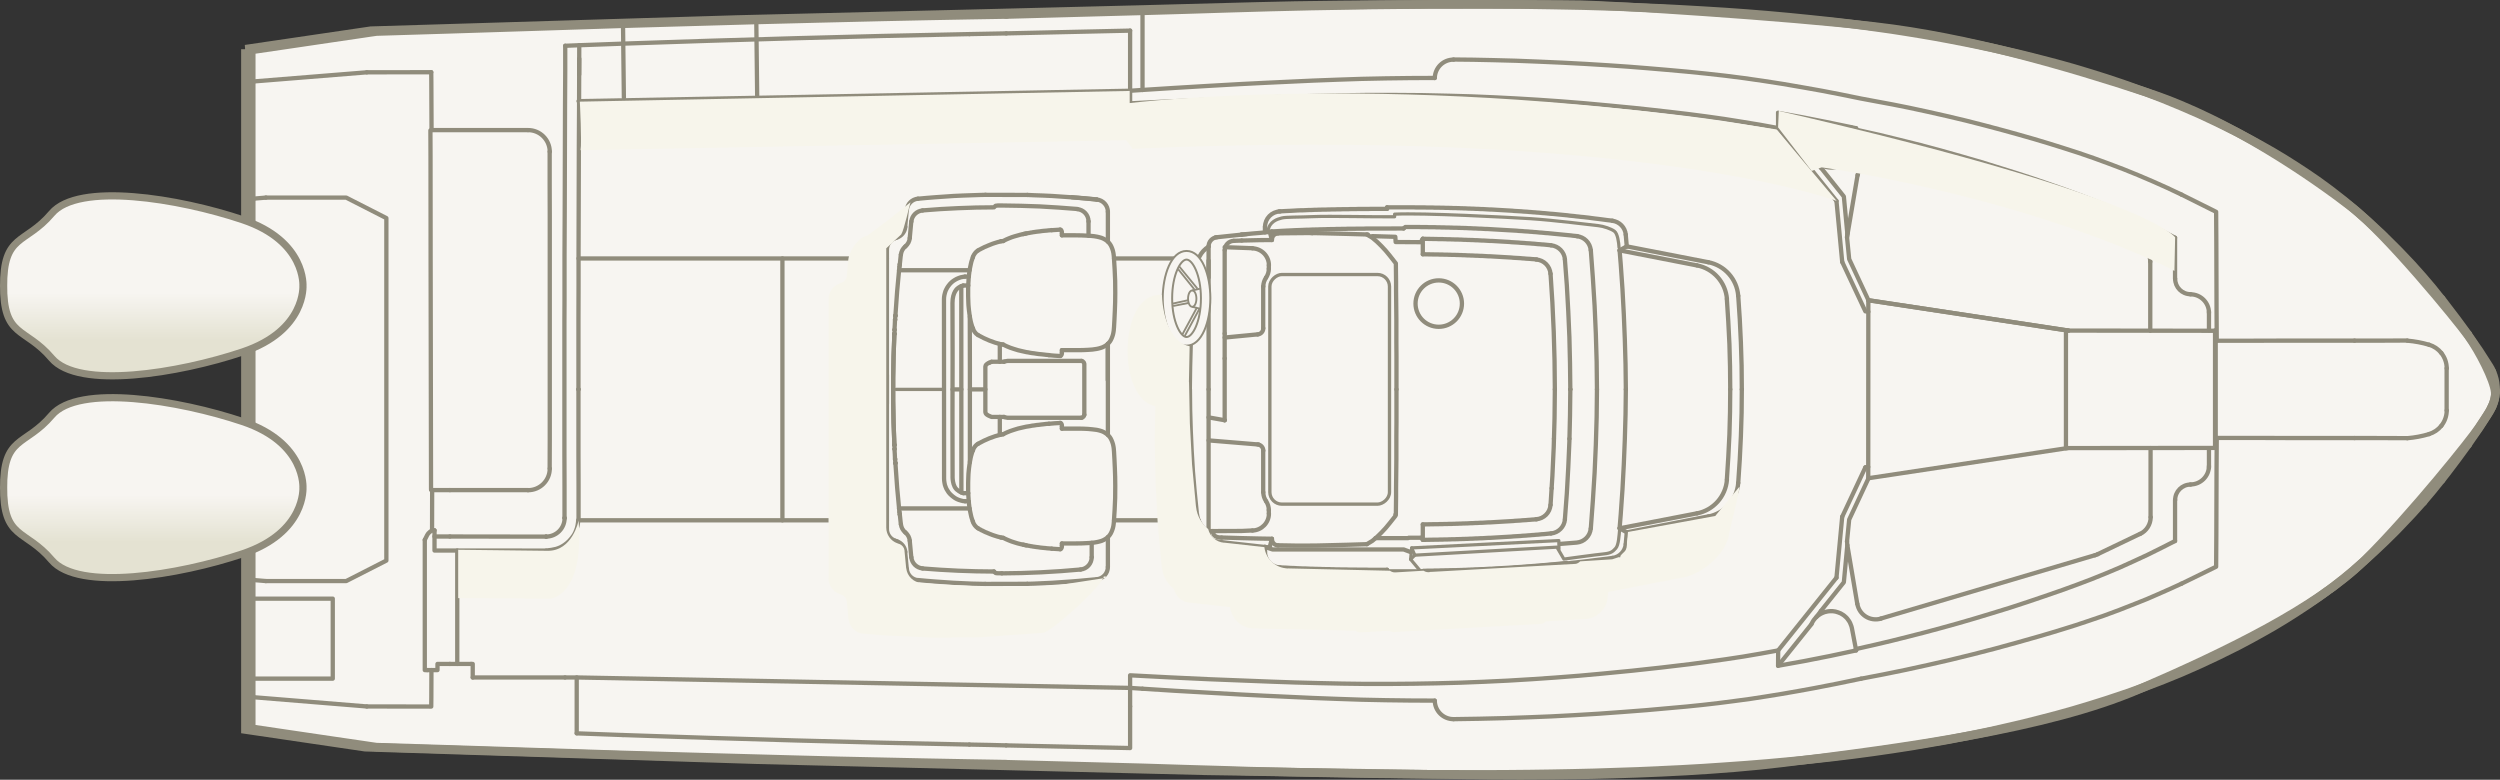 <?xml version="1.0" encoding="UTF-8"?>
<svg xmlns="http://www.w3.org/2000/svg" xmlns:xlink="http://www.w3.org/1999/xlink" width="3167.751" height="987.99" viewBox="0 0 3167.751 987.99">
  <rect x="0" y="0" width="3167.751" height="987.99" fill="#333333" stroke="none"/>
  <defs>
    <style>
      .cls-1, .cls-2, .cls-3, .cls-4, .cls-5, .cls-6 {
        stroke-miterlimit: 10;
      }

      .cls-1, .cls-2, .cls-3, .cls-4, .cls-5, .cls-6, .cls-7, .cls-8, .cls-9, .cls-10, .cls-11 {
        stroke: #908c7c;
      }

      .cls-1, .cls-4 {
        stroke-width: 2.382px;
      }

      .cls-1, .cls-7, .cls-8, .cls-9, .cls-10, .cls-11 {
        fill: none;
      }

      .cls-2 {
        fill: url(#linear-gradient-2);
      }

      .cls-2, .cls-3 {
        stroke-width: 9.12px;
      }

      .cls-12 {
        fill: #f7f5eb;
        mix-blend-mode: multiply;
      }

      .cls-3 {
        fill: url(#linear-gradient);
      }

      .cls-13 {
        isolation: isolate;
      }

      .cls-4, .cls-5, .cls-6 {
        fill: #f7f5f1;
      }

      .cls-5 {
        stroke-width: 2.506px;
      }

      .cls-6, .cls-7 {
        stroke-width: 10.884px;
      }

      .cls-7, .cls-8, .cls-9, .cls-10, .cls-11 {
        stroke-linecap: round;
        stroke-linejoin: round;
      }

      .cls-8 {
        stroke-width: 5.442px;
      }

      .cls-9 {
        stroke-width: 4.232px;
      }

      .cls-10 {
        stroke-width: 4.197px;
      }

      .cls-11 {
        stroke-width: 4.081px;
      }
    </style>
    <linearGradient id="linear-gradient" x1="2809.54" y1="1990.014" x2="3037.566" y2="1990.014" gradientTransform="translate(2184.234 -2561.373) rotate(90)" gradientUnits="userSpaceOnUse">
      <stop offset="0" stop-color="#f7f5f1"></stop>
      <stop offset=".54" stop-color="#f7f5f1"></stop>
      <stop offset=".803" stop-color="#e4e2d2"></stop>
      <stop offset="1" stop-color="#e4e2d2"></stop>
    </linearGradient>
    <linearGradient id="linear-gradient-2" x1="3065.281" x2="3293.307" xlink:href="#linear-gradient"></linearGradient>
  </defs>
  <g class="cls-13">
    <g id="Layer_1" data-name="Layer 1">
      <path class="cls-6" d="M310.981,62.337v862.044l151.72,22.381,497.041,15.866,567.21,14.022,363.815,5.714s213.858,3.059,367.459-15.779c153.602-18.838,336.711-43.471,451.385-92.897,114.674-49.426,226.799-104.799,286.394-163.483,59.595-58.684,137.183-156.26,144.693-167.985,7.51-11.724,22.368-29.832,20.975-45.37-1.392-15.538-20.065-51.959-34.378-71.738-14.313-19.778-102.752-128.069-147.958-162.91-45.206-34.841-151.323-109.622-256.324-144.162-105.002-34.54-229.372-70.829-346.639-84.329-117.267-13.5-332.326-26.935-373.314-27.716-40.988-.781-297.472-1.227-410.185,2.166-112.713,3.393-659.128,16.59-659.128,16.59l-463.76,14.164-159.007,23.422Z"></path>
      <polyline class="cls-8" points="1232.842 570.496 1231.804 573.222 1231.025 575.819 1230.376 578.155 1229.857 580.362 1229.467 582.439 1229.078 584.256 1228.818 586.333 1228.559 588.02 1228.299 589.448 1228.169 590.746 1227.91 592.564 1227.65 594.9 1227.39 597.496 1227.131 600.482 1227.001 603.727 1226.871 607.492 1226.741 611.516 1226.741 615.799 1226.741 619.304 1226.741 622.42 1226.871 625.275 1227.001 627.872 1227.131 630.078 1227.261 631.766 1227.261 633.194 1227.39 634.362 1227.52 635.4 1227.65 636.569 1227.78 638.256 1228.039 640.203 1228.299 642.54 1228.688 645.006 1229.208 647.732 1229.727 650.199 1230.246 652.665 1230.895 655.391 1231.804 658.247 1232.842 661.102"></polyline>
      <polyline class="cls-8" points="1232.712 660.843 1232.842 661.232 1232.972 661.751 1233.491 662.79 1233.881 663.699 1234.4 664.348 1234.66 664.867 1235.049 665.516 1235.438 665.905 1235.698 666.295 1236.087 666.684 1236.477 667.074 1236.996 667.723 1237.645 668.242 1238.294 668.761 1239.073 669.28"></polyline>
      <polyline class="cls-8" points="1239.073 562.448 1238.294 562.968 1237.515 563.487 1236.866 564.136 1236.477 564.525 1235.958 565.044 1235.568 565.564 1235.309 565.953 1234.789 566.472 1234.4 567.251 1233.881 568.03 1233.621 568.549 1233.361 569.069 1233.102 569.847 1232.842 570.367 1232.712 570.756"></polyline>
      <path class="cls-8" d="M1268.542,550.574c-10.153,2.511-19.909,6.416-28.991,11.605"></path>
      <polyline class="cls-8" points="1239.462 669.54 1240.371 670.059 1241.28 670.578 1242.188 670.968 1242.967 671.487 1243.616 671.877 1244.265 672.136 1244.914 672.396 1245.434 672.655 1245.823 672.915 1246.472 673.175 1247.121 673.564 1248.03 673.953 1249.068 674.473 1250.237 674.862 1251.145 675.252 1251.924 675.641 1252.703 675.901 1253.352 676.16 1253.871 676.42 1254.39 676.679 1254.78 676.809 1255.169 676.939 1255.688 677.069 1256.208 677.328 1256.857 677.588 1257.506 677.848 1258.285 678.107 1259.063 678.367 1259.842 678.627 1260.621 678.886 1261.53 679.146 1262.309 679.405 1263.088 679.665 1263.996 679.925 1264.905 680.184 1266.073 680.444 1267.241 680.833 1268.41 681.093"></polyline>
      <polyline class="cls-8" points="1332.665 695.242 1332.016 695.112 1330.328 694.982 1328.511 694.853 1326.564 694.723 1324.876 694.463 1323.189 694.333 1320.463 694.074 1317.996 693.814 1315.66 693.425 1313.323 693.165 1310.727 692.776 1308.78 692.516 1306.963 692.127 1306.314 692.127 1305.794 691.997 1305.275 691.867 1304.626 691.737 1303.977 691.607 1303.068 691.478 1302.29 691.348 1301.511 691.218 1300.991 691.088 1300.602 691.088 1300.213 690.958 1299.434 690.829 1298.525 690.569 1297.616 690.439 1296.578 690.179"></polyline>
      <polyline class="cls-8" points="1345.516 540.381 1345.516 539.992 1345.516 539.342 1345.516 538.693 1345.386 538.174 1345.256 537.655 1344.996 537.136 1344.737 536.617 1344.477 536.357 1344.218 536.097 1343.958 535.967 1343.568 535.838 1343.309 535.838"></polyline>
      <polyline class="cls-8" points="1345.516 691.218 1345.516 691.478 1345.516 692.127 1345.516 692.776 1345.386 693.425 1345.256 693.944 1344.996 694.463 1344.867 694.982 1344.607 695.242 1344.347 695.502 1344.088 695.761 1343.698 695.891 1343.309 695.891"></polyline>
      <line class="cls-8" x1="1345.516" y1="543.107" x2="1345.516" y2="540.381"></line>
      <line class="cls-8" x1="1345.516" y1="691.218" x2="1345.516" y2="688.622"></line>
      <polyline class="cls-8" points="1256.338 458.472 1254.39 459.251 1253.482 459.64"></polyline>
      <polyline class="cls-8" points="1253.482 459.64 1253.222 459.77 1252.443 460.16 1251.794 460.419 1251.145 460.809 1250.496 461.328 1250.107 461.588 1249.847 461.977 1249.458 462.237 1249.198 462.626 1248.938 463.145 1248.809 463.664 1248.679 464.184 1248.549 464.703 1248.549 464.833 1248.549 521.818 1248.549 521.948 1248.679 522.597 1248.809 523.116 1248.938 523.506 1249.198 524.025 1249.458 524.285 1249.717 524.674 1249.977 524.934 1250.366 525.193 1250.756 525.583 1251.275 525.842 1251.924 526.232 1252.573 526.621 1253.352 527.011 1253.482 527.011 1254.91 527.66 1256.467 528.309 1272.174 528.309"></polyline>
      <path class="cls-8" d="M2949.246,748.613c1.033-.767,2.064-1.537,3.092-2.31"></path>
      <polyline class="cls-8" points="2764.058 739.636 2808.063 718.088 2808.323 677.328 2808.453 636.569 2808.582 595.809 2808.842 554.919 2829.741 554.919 2868.164 554.919 2906.587 555.049 2945.011 555.049 2983.434 555.049"></polyline>
      <polyline class="cls-8" points="2764.058 246.496 2808.063 268.433 2808.323 309.193 2808.453 350.082 2808.582 390.842 2808.842 431.732"></polyline>
      <polyline class="cls-8" points="2983.434 431.602 2939.818 431.602 2896.073 431.602 2852.457 431.732 2808.842 431.732"></polyline>
      <polyline class="cls-8" points="2764.058 739.636 2749.52 746.257 2734.851 752.747 2720.183 759.108 2705.255 765.079 2685.395 772.867 2665.404 780.266 2645.154 787.146 2629.966 792.209 2614.649 797.012 2599.332 801.685 2583.885 806.228 2555.976 814.146 2528.067 821.805 2499.899 829.074 2471.86 835.954 2443.562 842.444 2415.134 848.675 2386.576 854.517 2358.148 859.968"></polyline>
      <polyline class="cls-8" points="1817.887 887.747 1786.993 887.618 1756.098 887.228 1725.204 886.579 1694.31 885.541 1663.416 884.372 1632.651 882.944 1601.757 881.517 1571.122 879.959 1529.843 877.622 1488.694 875.286 1447.675 872.69"></polyline>
      <path class="cls-8" d="M1818.019,887.848c.163,13.045,10.842,23.504,23.888,23.394"></path>
      <polyline class="cls-8" points="2358.148 859.968 2328.163 866.199 2298.177 872.041 2278.186 875.675 2258.066 879.18 2238.076 882.425 2217.956 885.541 2197.706 888.267 2177.585 890.863 2157.335 893.199 2137.085 895.276 2116.835 897.094 2086.33 899.819 2055.955 902.156 2025.45 904.363 1995.075 906.18 1965.479 907.738 1936.013 908.906 1906.416 909.945 1874.094 910.723 1841.772 911.243"></polyline>
      <line class="cls-8" x1="2807.155" y1="554.53" x2="2808.842" y2="554.919"></line>
      <polyline class="cls-8" points="3050.155 555.179 3011.083 555.049 2983.434 555.049"></polyline>
      <polyline class="cls-8" points="2808.842 431.732 2807.155 432.121 2807.155 554.53"></polyline>
      <line class="cls-8" x1="2798.977" y1="394.891" x2="2798.977" y2="418.456"></line>
      <line class="cls-8" x1="2798.977" y1="569.098" x2="2798.977" y2="592.663"></line>
      <polyline class="cls-8" points="2983.434 431.602 2991.612 431.602 3020.948 431.602 3050.155 431.472"></polyline>
      <path class="cls-8" d="M3050.307,555.243c9.341-.767,18.579-2.497,27.564-5.163"></path>
      <path class="cls-8" d="M3077.834,549.989c6.117-1.816,11.534-5.455,15.527-10.431"></path>
      <path class="cls-8" d="M3093.363,447.226c-3.994-4.978-9.413-8.618-15.532-10.434"></path>
      <path class="cls-8" d="M3077.871,436.831c-8.985-2.667-18.223-4.397-27.564-5.164"></path>
      <line class="cls-8" x1="1447.675" y1="18.804" x2="1447.675" y2="113.961"></line>
      <polyline class="cls-8" points="1841.772 75.408 1866.565 75.668 1891.488 76.187 1920.955 76.966 1950.421 78.134 1979.888 79.433 2009.354 80.99 2038.821 82.808 2063.354 84.495 2087.758 86.442 2112.292 88.519 2136.826 90.726 2161.229 93.192 2185.763 95.918 2210.167 99.034 2234.441 102.538 2258.715 106.303 2283.638 110.586 2308.432 115 2333.225 119.803 2358.018 124.865 2378.139 128.63 2398.389 132.394 2418.509 136.418 2442.653 141.611 2466.798 147.063 2490.812 152.774 2514.697 158.875 2538.582 165.236 2557.793 170.558 2576.875 176.01 2595.957 181.721 2615.039 187.692 2633.991 193.793 2652.813 200.284 2671.635 207.164 2690.457 214.303 2709.019 221.832 2727.582 229.75 2745.885 237.928 2764.058 246.496"></polyline>
      <path class="cls-8" d="M1841.864,75.539c-13.015-.086-23.662,10.344-23.844,23.358"></path>
      <polyline class="cls-8" points="1817.887 98.774 1786.993 98.904 1756.098 99.293 1725.204 99.942 1694.31 100.981 1663.416 102.149 1632.651 103.577 1601.887 105.005 1571.122 106.562 1529.843 108.899 1488.694 111.365 1447.675 113.961"></polyline>
      <path class="cls-8" d="M3093.361,539.558c4.459-5.556,6.892-12.465,6.9-19.588"></path>
      <line class="cls-8" x1="3093.252" y1="379.03" x2="3093.252" y2="379.03"></line>
      <line class="cls-8" x1="3093.252" y1="607.751" x2="3093.252" y2="607.751"></line>
      <line class="cls-8" x1="3100.131" y1="520.001" x2="3100.131" y2="466.65"></line>
      <path class="cls-8" d="M3100.261,466.812c-.008-7.124-2.441-14.032-6.9-19.588"></path>
      <polyline class="cls-8" points="2756.01 301.274 2738.746 292.318 2721.611 284.01 2704.347 275.832 2687.082 268.173 2669.688 260.774 2652.034 253.635 2634.25 246.755 2614.779 239.616 2595.178 232.736 2575.447 225.986 2555.586 219.495 2535.726 213.265 2510.283 205.346 2484.711 197.947 2459.009 190.678 2433.307 183.798 2407.346 177.308 2381.384 170.947 2355.292 165.106 2354.773 164.976 2353.865 164.716 2353.086 164.457 2352.567 164.197 2352.437 164.067 2351.918 162.51 2345.427 161.082"></polyline>
      <polyline class="cls-8" points="2351.528 822.454 2376.192 816.872 2396.961 811.939 2417.73 806.747 2438.5 801.425 2459.269 795.843 2479.908 790.132 2502.235 783.641 2524.562 776.891 2546.889 770.012 2569.086 762.742 2591.284 755.213 2613.351 747.555 2631.524 740.934 2649.697 734.055 2667.741 726.785 2685.654 719.257 2703.438 711.208 2721.092 703.03 2738.616 694.333 2756.01 685.506"></polyline>
      <path class="cls-8" d="M3162.309,493.351c-.004-1.159-.044-2.317-.118-3.473"></path>
      <polyline class="cls-8" points="1447.675 872.69 1431.968 871.651 1431.968 855.685 1481.814 858.281 1531.531 860.617 1581.377 862.565 1611.233 863.733 1641.089 864.771 1671.074 865.55 1700.93 866.199 1730.786 866.589 1730.916 866.589 1760.772 866.589 1790.757 866.329 1820.613 865.81 1850.469 865.031 1880.325 863.863 1910.57 862.435 1940.686 860.617 1970.931 858.541 2001.046 856.204 2031.032 853.478 2068.287 849.843 2105.282 845.819 2142.407 841.406 2164.604 838.42 2186.802 835.305 2208.999 831.93 2231.066 828.165 2253.134 824.141 2253.004 841.925 2253.004 843.613 2286.105 837.641 2319.076 831.151 2351.918 824.141"></polyline>
      <polyline class="cls-8" points="2345.427 161.082 2314.663 154.721 2283.898 148.62 2253.004 143.038 2253.004 162.25 2230.287 158.096 2207.441 154.332 2184.595 150.697 2161.749 147.452 2138.773 144.466 2115.797 141.74 2092.821 139.144 2069.845 136.678 2038.95 133.692 2008.056 130.837 1977.162 128.37 1949.123 126.423 1921.085 124.736 1893.046 123.308 1865.008 122.139 1836.969 121.361 1801.791 120.582 1766.613 120.322 1731.435 120.322 1696.257 120.841 1663.156 121.62 1630.185 122.529 1597.084 123.697 1564.112 124.995 1520.108 126.812 1475.973 128.76 1431.968 130.966 1431.968 115 1447.675 113.961"></polyline>
      <polyline class="cls-8" points="1431.968 895.017 1431.968 871.651 730.745 858.411"></polyline>
      <line class="cls-8" x1="1274.9" y1="968.358" x2="1275.289" y2="968.358"></line>
      <polyline class="cls-8" points="1431.968 895.017 1431.968 947.848 1274.9 944.473"></polyline>
      <line class="cls-8" x1="1274.9" y1="42.307" x2="1431.968" y2="38.803"></line>
      <line class="cls-8" x1="1275.289" y1="18.423" x2="1274.9" y2="18.423"></line>
      <polyline class="cls-8" points="1431.968 38.803 1431.968 115 733.081 128.175"></polyline>
      <polyline class="cls-8" points="1274.9 944.473 1255.039 943.954 1228.299 943.435"></polyline>
      <polyline class="cls-8" points="1228.299 43.216 1255.039 42.697 1274.9 42.307"></polyline>
      <path class="cls-8" d="M2775.638,613.982c-10.775.021-19.499,8.761-19.499,19.536"></path>
      <path class="cls-8" d="M2756.14,353.263c0,10.776,8.725,19.516,19.501,19.536"></path>
      <polyline class="cls-8" points="715.297 656.3 715.297 615.67 715.168 574.91 715.168 534.15 715.168 493.39 715.168 465.092 715.168 436.794 715.168 408.626 715.297 380.328 715.297 352.159 715.297 323.861 715.427 295.563 715.557 267.395 715.687 223 715.817 178.736 715.946 134.341 716.206 90.077 716.206 58.014"></polyline>
      <line class="cls-8" x1="2756.01" y1="301.274" x2="2756.01" y2="353.198"></line>
      <line class="cls-8" x1="2756.01" y1="633.453" x2="2756.01" y2="685.506"></line>
      <polyline class="cls-8" points="1228.299 43.216 1118.481 45.553 1008.794 48.408 899.106 51.654 789.418 55.288"></polyline>
      <polyline class="cls-8" points="789.418 931.363 899.106 934.997 1008.794 938.243 1118.481 941.098 1228.299 943.435"></polyline>
      <polyline class="cls-8" points="696.475 593.602 696.605 556.867 696.605 525.064 696.605 493.39 696.605 465.092 696.605 436.794 696.605 408.626 696.605 380.328 696.605 353.457 696.605 326.457 696.605 299.587 696.605 272.717 696.475 232.346 696.475 192.106"></polyline>
      <path class="cls-8" d="M696.605,192.224c-.042-15.145-12.341-27.396-27.486-27.378"></path>
      <polyline class="cls-8" points="669.086 164.846 626.509 164.846 546.807 164.846"></polyline>
      <polyline class="cls-8" points="570.042 620.992 626.509 620.992 669.086 620.992"></polyline>
      <path class="cls-8" d="M669.143,621.122c15.145.004,27.433-12.257,27.462-27.402"></path>
      <path class="cls-8" d="M692.01,679.925c6.232-.004,12.206-2.49,16.6-6.909,4.394-4.419,6.847-10.407,6.816-16.638"></path>
      <polyline class="cls-8" points="691.932 679.925 660.389 679.925 570.042 679.795"></polyline>
      <polyline class="cls-8" points="2307.264 774.165 2336.341 737.819 2340.754 690.699 2353.346 765.079"></polyline>
      <path class="cls-8" d="M2353.414,765.168c1.121,6.645,5.034,12.492,10.749,16.062,5.715,3.571,12.686,4.523,19.149,2.616"></path>
      <line class="cls-8" x1="2383.201" y1="783.771" x2="2654.37" y2="703.55"></line>
      <path class="cls-8" d="M2654.457,703.627c1.199-.354,2.368-.804,3.495-1.345"></path>
      <line class="cls-8" x1="2657.875" y1="702.252" x2="2711.745" y2="676.42"></line>
      <path class="cls-8" d="M2711.757,676.563c8.167-3.923,13.361-12.183,13.358-21.244"></path>
      <line class="cls-8" x1="2724.986" y1="655.261" x2="2724.986" y2="567.77"></line>
      <line class="cls-8" x1="2806.688" y1="567.55" x2="2806.688" y2="418.66"></line>
      <polyline class="cls-8" points="2340.754 295.952 2336.341 248.962 2307.264 212.486"></polyline>
      <path class="cls-8" d="M2798.977,396.321c-.021-12.922-10.5-23.387-23.422-23.392"></path>
      <path class="cls-8" d="M2775.553,613.852c12.923-.004,23.404-10.471,23.424-23.394"></path>
      <polyline class="cls-8" points="570.042 620.992 547.585 620.992 546.287 620.602"></polyline>
      <line class="cls-8" x1="550.571" y1="679.795" x2="570.042" y2="679.795"></line>
      <polyline class="cls-8" points="547.585 620.992 547.456 672.006 550.571 672.006"></polyline>
      <polyline class="cls-8" points="546.807 164.846 546.677 134.082 546.547 103.317 546.417 91.505"></polyline>
      <polyline class="cls-8" points="547.456 672.006 544.73 673.953 542.653 675.901 541.355 677.848 538.239 684.078"></polyline>
      <line class="cls-8" x1="570.042" y1="841.276" x2="596.913" y2="841.276"></line>
      <line class="cls-8" x1="598.989" y1="858.411" x2="715.946" y2="858.411"></line>
      <polyline class="cls-8" points="2253.004 143.038 2295.191 195.741 2295.451 196.13 2295.581 196.39 2296.36 197.947 2297.138 199.505 2298.177 200.933 2299.216 202.361 2300.384 203.659 2301.552 204.827 2302.85 205.995 2304.278 207.164 2305.706 208.072 2307.264 208.981 2308.821 209.76 2310.379 210.409 2312.066 211.058 2313.754 211.447 2315.442 211.837 2317.129 212.096 2318.946 212.226 2320.634 212.226 2322.321 212.226 2324.139 211.967 2325.826 211.707 2327.514 211.188 2329.201 210.668 2330.759 210.019 2332.446 209.37 2333.874 208.462 2335.432 207.553 2336.86 206.515 2338.158 205.346 2339.456 204.178 2340.624 202.88 2341.663 201.452 2342.701 200.024 2343.61 198.596 2344.389 197.039 2345.038 195.481 2345.687 193.793 2346.206 192.106 2346.596 190.418 2351.918 162.51"></polyline>
      <line class="cls-8" x1="2253.004" y1="843.613" x2="2295.191" y2="791.04"></line>
      <polyline class="cls-8" points="2351.918 824.141 2346.596 796.233 2346.206 794.545 2345.687 792.858 2345.038 791.3 2344.389 789.613 2343.61 788.055 2342.701 786.627 2341.663 785.199 2340.624 783.771 2339.456 782.473 2338.158 781.305 2336.86 780.137 2335.432 779.098 2333.874 778.189 2332.446 777.281 2330.759 776.632 2329.201 775.983 2327.514 775.463 2325.826 774.944 2324.139 774.685 2322.321 774.425 2320.634 774.425 2318.946 774.425 2317.129 774.555 2315.442 774.814 2313.754 775.204 2312.066 775.593 2310.379 776.242 2308.821 776.891 2307.264 777.67 2305.706 778.579 2304.278 779.617 2302.85 780.656 2301.552 781.824 2300.384 782.992 2299.216 784.42 2298.177 785.718 2297.138 787.276 2296.36 788.704 2295.581 790.262"></polyline>
      <polyline class="cls-8" points="730.745 929.156 730.745 858.411 715.946 858.411"></polyline>
      <path class="cls-8" d="M2295.682,196.397c1.325,3.121,3.252,5.95,5.672,8.324"></path>
      <line class="cls-8" x1="2724.597" y1="418.881" x2="2724.597" y2="331.52"></line>
      <path class="cls-8" d="M2724.597,331.578c-.003-9.013-5.175-17.226-13.303-21.122"></path>
      <line class="cls-8" x1="464.768" y1="91.634" x2="546.417" y2="91.505"></line>
      <line class="cls-8" x1="2711.226" y1="310.361" x2="2658.135" y2="284.789"></line>
      <polyline class="cls-8" points="596.913 841.276 598.989 841.276 598.989 858.411"></polyline>
      <polyline class="cls-8" points="716.206 58.014 732.302 57.365 789.418 55.288"></polyline>
      <polyline class="cls-8" points="789.418 931.363 732.302 929.286 730.745 929.156"></polyline>
      <line class="cls-8" x1="2301.422" y1="204.827" x2="2301.292" y2="204.697"></line>
      <path class="cls-8" d="M2295.292,195.693c1.462,3.434,3.575,6.553,6.223,9.183"></path>
      <polyline class="cls-8" points="464.768 895.146 546.417 895.276 546.547 883.334 546.677 849.065 554.335 849.065 554.335 841.276 570.042 841.276"></polyline>
      <line class="cls-8" x1="2326.994" y1="731.978" x2="2253.134" y2="824.141"></line>
      <path class="cls-8" d="M2307.27,774.319c-1.998,2.478-3.937,5.003-5.814,7.573"></path>
      <line class="cls-8" x1="2253.004" y1="162.25" x2="2326.994" y2="254.673"></line>
      <path class="cls-8" d="M2301.421,205c1.87,2.586,3.814,5.119,5.829,7.594"></path>
      <line class="cls-8" x1="541.355" y1="849.065" x2="546.677" y2="849.065"></line>
      <path class="cls-8" d="M2658.212,284.889c-1.127-.541-2.296-.991-3.495-1.345"></path>
      <line class="cls-8" x1="2654.63" y1="283.491" x2="2383.591" y2="203.399"></line>
      <polyline class="cls-8" points="318.344 104.875 318.344 103.447 464.768 91.634"></polyline>
      <line class="cls-8" x1="318.344" y1="883.204" x2="464.768" y2="895.146"></line>
      <polyline class="cls-8" points="2367.624 605.934 2343.091 658.376 2340.365 686.026"></polyline>
      <polyline class="cls-8" points="2367.494 380.457 2343.091 328.275 2340.365 300.625 2353.735 221.962"></polyline>
      <path class="cls-8" d="M2383.701,203.324c-6.463-1.907-13.434-.954-19.149,2.616-5.716,3.571-9.628,9.418-10.749,16.062"></path>
      <line class="cls-8" x1="2340.754" y1="690.699" x2="2340.365" y2="686.026"></line>
      <line class="cls-8" x1="2340.365" y1="300.625" x2="2340.754" y2="295.952"></line>
      <line class="cls-8" x1="2326.994" y1="254.673" x2="2334.264" y2="331.909"></line>
      <line class="cls-8" x1="2334.264" y1="654.742" x2="2326.994" y2="731.978"></line>
      <line class="cls-8" x1="2363.6" y1="592.174" x2="2367.235" y2="591.655"></line>
      <polyline class="cls-8" points="2367.365 394.996 2363.6 394.477 2334.264 331.909"></polyline>
      <line class="cls-8" x1="2334.264" y1="654.742" x2="2363.6" y2="592.174"></line>
      <polyline class="cls-8" points="538.239 684.078 538.239 849.065 541.355 849.065"></polyline>
      <line class="cls-8" x1="579.388" y1="697.579" x2="579.388" y2="841.276"></line>
      <polyline class="cls-8" points="336.907 736.261 438.676 736.261 489.561 710.3 489.561 276.351 438.676 250.39 336.907 250.39"></polyline>
      <polyline class="cls-8" points="336.907 736.261 318.344 734.704 318.344 733.535"></polyline>
      <polyline class="cls-8" points="336.907 250.39 318.344 251.947 318.344 253.116"></polyline>
      <g>
        <line class="cls-7" x1="318.344" y1="681.462" x2="318.344" y2="733.535"></line>
        <g>
          <polyline class="cls-7" points="3070.275 635.66 3081.958 621.771 3093.252 607.751"></polyline>
          <g>
            <path class="cls-7" d="M2952.187,746.456c1.121-.843,2.239-1.689,3.355-2.539l.187-.089c9.48-7.235,18.773-14.713,27.867-22.427l-.162-.068,13.5-11.683,13.11-11.942,12.981-12.332,12.592-12.461,3.245-3.375,3.245-3.375,14.279-15.058,13.89-15.447"></path>
            <polyline class="cls-7" points="3127.002 423.813 3113.631 405.51 3099.872 387.467 3096.626 383.183 3093.381 379.03"></polyline>
            <polyline class="cls-7" points="3093.381 607.621 3096.626 603.468 3100.002 599.184 3113.631 581.141 3127.002 562.838"></polyline>
            <polyline class="cls-7" points="3127.002 423.813 3127.91 425.241 3141.28 444.583 3154.002 464.443 3155.949 467.818 3157.506 471.323"></polyline>
            <polyline class="cls-7" points="3157.506 515.328 3155.949 518.833 3154.002 522.208 3141.28 542.068 3127.91 561.41 3127.002 562.838"></polyline>
            <path class="cls-7" d="M3162.191,496.902c.074-1.156.113-2.314.118-3.473"></path>
            <path class="cls-7" d="M3157.68,515.346c2.596-5.862,4.128-12.14,4.526-18.539"></path>
            <path class="cls-7" d="M3162.078,489.886c-.394-6.388-1.924-12.654-4.518-18.504"></path>
            <polyline class="cls-7" points="1274.9 968.358 1447.675 972.901 1501.415 974.589 1555.156 976.147 1582.156 977.055 1609.026 977.704 1636.026 978.353 1662.896 979.002 1663.675 979.002 1736.627 980.3 1809.45 981.079 1882.402 981.209 1883.57 981.209 1883.7 981.209 1910.96 981.079 1938.219 980.82 1965.479 980.43 1992.739 979.911 2019.998 979.262 2047.258 978.353 2074.648 977.445 2101.907 976.276 2103.465 976.147 2103.724 976.147 2130.984 974.849 2158.244 973.291 2185.374 971.474 2212.633 969.526 2239.893 967.32 2267.153 964.853 2294.283 962.257 2321.542 959.272 2323.49 959.012 2323.749 959.012 2348.283 956.026 2372.687 952.781 2396.961 949.276 2421.365 945.512 2445.639 941.358 2469.913 937.074 2494.187 932.271 2518.332 927.339 2519.889 926.949 2520.279 926.82 2520.538 926.82 2520.668 926.82 2521.836 926.56 2542.995 921.757 2564.154 916.824 2585.183 911.502 2606.082 906.05 2626.981 900.209 2647.75 893.978 2668.39 887.488 2689.029 880.608 2691.625 879.699 2693.832 879.05 2717.457 870.483 2740.823 861.526 2764.058 852.05 2787.034 841.925 2809.751 831.281 2832.337 820.117 2835.193 818.689 2838.179 817.132 2852.587 809.473 2866.866 801.555 2881.015 793.507 2895.035 785.069 2908.794 776.372 2922.424 767.415 2935.924 758.199 2949.164 748.593"></polyline>
            <path class="cls-7" d="M1275.289,18.423l172.385-4.673,53.741-1.558,53.87-1.688,26.87-.779,26.87-.779,27-.649,26.87-.649h.779l72.952-1.298,72.822-.779,72.952-.13h1.298l40.889.26,40.89.649,40.89.779,41.019,1.168,27.26,1.038,27.26,1.168h1.817l27.26,1.428,27.26,1.558,27.26,1.688,27.259,1.947,27.26,2.207,27.13,2.466,27.259,2.726,27.13,2.856,1.947.26h.26l18.433,2.207,18.303,2.466,18.303,2.466,18.303,2.596,18.303,2.856,18.303,2.986,18.173,3.115,18.173,3.375,24.144,4.673,24.144,5.063,1.558.26.26.13h.519l1.168.26,21.159,4.803,21.159,4.933,21.029,5.322,20.899,5.452,20.899,5.841,20.769,6.231,20.64,6.49,20.639,6.88,2.596.909,2.207.779,23.625,8.438,23.366,8.957,23.236,9.606,22.976,9.995,22.716,10.644,22.586,11.164,2.856,1.428,2.986,1.558,14.409,7.659,14.279,7.918,14.149,8.048,14.019,8.438,13.76,8.697,13.63,8.957,13.5,9.216,13.24,9.606.06.054c1.034.768,2.065,1.539,3.094,2.312l-.035-.058c1.114.838,2.226,1.679,3.335,2.524l-.094-.029,14.149,11.034,13.76,11.423,17.913,15.707,17.394,16.096,16.875,16.745,3.245,3.245,3.245,3.375,14.279,15.058,13.89,15.577,11.683,13.76,11.294,14.149"></path>
            <polyline class="cls-7" points="318.344 883.204 318.344 923.315 369.229 930.844 420.244 938.372 461.912 944.473 469.701 945.642 476.97 946.68 570.042 949.536 626.509 951.353 682.975 953.171 736.197 954.858 789.418 956.546 899.106 959.661 1008.794 962.647 1063.702 964.074 1118.481 965.243 1173.39 966.411 1228.299 967.449 1273.991 968.228 1274.9 968.358"></polyline>
            <polyline class="cls-7" points="318.344 103.447 318.344 63.336 367.801 56.067 418.686 48.538 461.912 42.178 469.701 41.009 476.97 39.971 570.042 37.115 623.264 35.428 676.615 33.74 732.951 31.923 789.418 30.105 871.716 27.769 954.015 25.432 1036.313 23.355 1118.481 21.408 1173.39 20.24 1228.299 19.202 1273.991 18.423 1274.9 18.423"></polyline>
            <line class="cls-7" x1="318.344" y1="734.704" x2="318.344" y2="881.776"></line>
            <line class="cls-7" x1="318.344" y1="104.875" x2="318.344" y2="251.947"></line>
            <line class="cls-7" x1="318.344" y1="426.334" x2="318.344" y2="549.752"></line>
          </g>
        </g>
        <line class="cls-7" x1="318.344" y1="253.116" x2="318.344" y2="296.549"></line>
      </g>
      <polyline class="cls-8" points="1272.174 528.309 1273.083 528.698 1273.732 528.828 1274.511 528.958 1275.939 529.217 1276.198 529.347 1276.458 529.347 1370.309 529.347"></polyline>
      <polyline class="cls-8" points="1272.304 458.342 1272.823 458.083 1273.602 457.823 1274.511 457.693 1275.939 457.434 1276.198 457.434 1276.458 457.304 1370.309 457.304"></polyline>
      <polyline class="cls-8" points="1373.944 525.583 1373.684 526.232 1373.554 526.881 1373.165 527.53 1372.645 528.049 1372.126 528.568 1371.607 528.958 1370.958 529.217 1370.309 529.347"></polyline>
      <polyline class="cls-8" points="1370.309 457.304 1370.958 457.434 1371.607 457.693 1372.126 458.083 1372.645 458.602 1373.165 459.121 1373.554 459.77 1373.684 460.419 1373.944 461.068 1373.944 525.583"></polyline>
      <path class="cls-8" d="M1169.005,720.304c30.066,2.496,60.22,3.791,90.39,3.881"></path>
      <polyline class="cls-8" points="1358.107 249.871 1362.001 250.26 1366.025 250.52 1370.049 250.909 1373.944 251.169 1377.968 251.558 1381.862 251.947 1385.886 252.337 1389.78 252.856"></polyline>
      <polyline class="cls-8" points="1163.006 734.963 1174.299 736.002 1185.722 736.91 1197.015 737.689 1208.309 738.468 1219.732 738.987 1231.025 739.507 1242.448 739.766 1248.419 739.896"></polyline>
      <polyline class="cls-8" points="1301.77 739.766 1310.467 739.507 1321.891 738.987 1333.184 738.468 1344.477 737.689 1355.9 736.91 1367.194 736.002 1378.487 734.963 1389.78 733.925"></polyline>
      <polyline class="cls-8" points="1269.318 726.396 1268.02 726.396 1266.722 726.396 1265.554 726.396 1264.386 726.396 1263.347 726.266 1262.568 726.266 1261.919 726.136 1261.53 726.007 1261.27 725.877 1260.751 725.357 1259.453 724.059"></polyline>
      <path class="cls-8" d="M1269.363,726.513c33.321-.16,66.619-1.789,99.797-4.884"></path>
      <path class="cls-8" d="M1154.767,706.122c.711,7.534,6.713,13.479,14.253,14.117"></path>
      <line class="cls-8" x1="1154.698" y1="706.146" x2="1152.751" y2="685.247"></line>
      <line class="cls-8" x1="1141.457" y1="664.218" x2="1140.159" y2="651.886"></line>
      <path class="cls-8" d="M1152.816,685.317c-.381-4.173-2.421-8.019-5.662-10.675"></path>
      <path class="cls-8" d="M1141.558,664.371c.462,4.041,2.479,7.743,5.625,10.321"></path>
      <path class="cls-8" d="M1149.052,721.017c.69,7.486,6.608,13.422,14.092,14.135"></path>
      <path class="cls-8" d="M1147.103,699.32c-.559-6.045-4.565-11.221-10.276-13.278"></path>
      <line class="cls-8" x1="1148.986" y1="720.944" x2="1146.909" y2="699.266"></line>
      <path class="cls-8" d="M1139.762,648.973c.088.985.223,1.966.405,2.939"></path>
      <line class="cls-8" x1="1140.159" y1="651.886" x2="1140.029" y2="651.886"></line>
      <polyline class="cls-8" points="1133.279 422.905 1132.241 451.073 1131.722 479.241 1131.722 507.41 1132.241 535.578 1133.279 563.746"></polyline>
      <path class="cls-8" d="M1133.414,563.752c.014,1.731.061,3.462.141,5.191"></path>
      <polyline class="cls-8" points="1134.058 581.79 1133.799 575.299 1133.409 568.939"></polyline>
      <path class="cls-8" d="M1134.18,581.852c.106,1.724.246,3.446.419,5.164"></path>
      <polyline class="cls-8" points="1134.578 586.852 1136.784 617.876 1139.64 648.9"></polyline>
      <line class="cls-8" x1="1403.799" y1="718.348" x2="1403.799" y2="680.574"></line>
      <line class="cls-8" x1="1403.799" y1="551.155" x2="1403.799" y2="435.626"></line>
      <line class="cls-8" x1="1403.799" y1="306.207" x2="1403.799" y2="268.303"></line>
      <path class="cls-8" d="M1369.124,721.653c8.025-.761,14.157-7.495,14.166-15.556"></path>
      <path class="cls-8" d="M1389.797,733.969c7.965-.839,14.009-7.559,14.003-15.568"></path>
      <path class="cls-8" d="M1403.799,268.38c.006-8.009-6.038-14.729-14.003-15.568"></path>
      <line class="cls-8" x1="1136.654" y1="686.026" x2="1134.188" y2="685.117"></line>
      <path class="cls-8" d="M1123.803,670.372c-.005,6.601,4.134,12.495,10.346,14.73"></path>
      <line class="cls-8" x1="1123.803" y1="475.088" x2="1123.803" y2="670.319"></line>
      <polyline class="cls-8" points="545.379 165.236 545.509 198.207 545.638 329.832 545.898 474.958 546.158 620.213 546.287 620.602"></polyline>
      <line class="cls-8" x1="2620.75" y1="418.881" x2="2807.264" y2="419.117"></line>
      <line class="cls-8" x1="2805.062" y1="567.556" x2="2619.712" y2="567.77"></line>
      <line class="cls-8" x1="2618.673" y1="418.621" x2="2620.75" y2="418.881"></line>
      <polyline class="cls-8" points="2367.365 380.457 2367.754 380.457 2621.139 418.881"></polyline>
      <polyline class="cls-8" points="2367.365 380.457 2617.764 418.491 2618.024 418.491 2619.063 418.621 2618.673 418.621"></polyline>
      <polyline class="cls-8" points="2367.365 380.457 2367.235 605.934 2367.624 605.934 2619.712 567.77"></polyline>
      <line class="cls-8" x1="2617.764" y1="568.03" x2="2617.764" y2="418.491"></line>
      <line class="cls-8" x1="2807.155" y1="432.121" x2="2807.155" y2="554.53"></line>
      <line class="cls-8" x1="1403.67" y1="435.756" x2="1403.67" y2="481.578"></line>
      <path class="cls-8" d="M1332.779,695.249c3.513.297,7.031.521,10.554.671"></path>
      <polyline class="cls-8" points="1300.342 690.958 1292.943 689.401 1289.309 688.492 1285.544 687.324 1281.91 686.155 1278.275 684.728 1274.64 683.17 1271.136 681.482"></polyline>
      <path class="cls-8" d="M1343.348,535.958c-4.778.209-9.55.548-14.309,1.017"></path>
      <polyline class="cls-8" points="1271.136 550.246 1273.342 549.078 1275.549 548.04 1279.963 546.222 1285.025 544.535 1290.088 542.977 1295.15 541.809 1300.342 540.641 1302.939 540.251 1305.405 539.862 1307.871 539.342 1310.338 539.083 1313.453 538.564 1316.309 538.304 1319.165 537.915 1321.631 537.655 1323.838 537.395 1325.785 537.136 1327.602 537.006 1329.03 536.876"></polyline>
      <polyline class="cls-8" points="1345.516 688.622 1345.905 688.622 1354.213 688.622 1362.52 688.622 1370.828 688.492 1379.006 688.103 1382.77 687.843 1386.535 687.453 1390.299 686.804 1393.025 686.155 1395.751 685.377 1398.477 684.208 1400.944 682.78 1402.761 681.482 1404.578 679.795 1406.006 678.107 1407.304 676.16 1408.343 674.083 1409.251 671.877 1410.16 669.151 1410.809 666.295 1411.198 663.309 1411.458 660.324 1412.367 645.785 1413.016 631.117 1413.146 616.578 1413.146 616.448 1413.146 615.799 1413.146 615.28 1413.146 615.15 1413.016 604.117 1412.626 592.953 1412.107 581.92 1411.847 577.246 1411.588 572.573 1411.198 567.9 1410.809 565.434 1410.29 562.968 1409.511 560.501 1408.602 558.165 1407.564 555.958 1406.266 553.881 1404.708 552.064 1403.021 550.376 1400.944 548.948 1398.867 547.65 1396.66 546.612 1394.323 545.833 1391.987 545.184 1389.521 544.665 1384.198 544.016 1378.746 543.496 1373.295 543.237 1367.843 543.107 1356.939 543.107 1345.905 543.107 1345.516 543.107"></polyline>
      <line class="cls-8" x1="1272.304" y1="458.342" x2="1256.467" y2="458.342"></line>
      <line class="cls-8" x1="733.99" y1="74.37" x2="733.86" y2="94.49"></line>
      <polyline class="cls-8" points="733.99 57.365 733.73 139.014 733.471 183.668 733.341 228.322 733.211 273.106 733.081 317.76 733.081 361.635 732.951 405.51 732.951 449.386 732.951 493.39"></polyline>
      <polyline class="cls-8" points="692.062 697.708 631.052 697.579 570.042 697.579 550.571 697.579 550.571 677.977 550.571 672.006"></polyline>
      <polyline class="cls-8" points="732.951 493.39 732.951 534.15 732.951 574.91 733.081 615.67 733.081 656.429 732.692 659.675 732.302 662.79 731.783 666.035 731.004 669.151 729.966 672.136 728.927 674.602 727.759 676.939 726.331 679.146 723.865 682.391 721.139 685.506 718.153 688.232 714.908 690.699 712.571 692.127 710.235 693.425 707.769 694.463 704.783 695.502 701.668 696.151 698.552 696.8 695.307 697.189 692.062 697.708"></polyline>
      <line class="cls-8" x1="733.081" y1="493.261" x2="732.951" y2="493.261"></line>
      <line class="cls-8" x1="715.297" y1="656.3" x2="715.427" y2="656.559"></line>
      <line class="cls-8" x1="692.062" y1="680.054" x2="691.932" y2="679.925"></line>
      <line class="cls-8" x1="1134.578" y1="586.852" x2="1134.578" y2="586.852"></line>
      <line class="cls-8" x1="1133.279" y1="563.746" x2="1133.279" y2="563.746"></line>
      <polyline class="cls-8" points="1134.578 586.593 1134.578 586.722 1134.578 586.852"></polyline>
      <line class="cls-8" x1="1133.279" y1="563.746" x2="1133.279" y2="564.006"></line>
      <polyline class="cls-8" points="1134.318 581.66 1134.188 581.66 1134.188 581.79 1134.058 581.79"></polyline>
      <line class="cls-8" x1="1133.409" y1="568.939" x2="1133.539" y2="568.939"></line>
      <line class="cls-8" x1="1383.29" y1="687.843" x2="1383.29" y2="706.016"></line>
      <polyline class="cls-8" points="1787.415 699.487 1778.555 696.216 1612.484 696.216 1602.795 693.035"></polyline>
      <polyline class="cls-8" points="1778.555 289.462 1778.555 289.462 1780.632 287.645 1782.709 287.645 1784.656 287.645 1786.733 287.645 1788.68 287.645 1790.757 287.645 1792.704 287.645 1794.781 287.645 1796.728 287.645 1798.676 287.645 1800.752 287.774 1802.7 287.774 1804.647 287.774 1806.594 287.774 1808.541 287.774 1810.488 287.904 1812.435 287.904 1814.382 287.904 1816.329 287.904 1818.277 287.904 1820.224 288.034 1822.171 288.034 1824.118 288.034 1826.065 288.164 1828.012 288.164 1829.959 288.164 1831.906 288.294 1833.854 288.294 1835.801 288.294 1837.748 288.423 1839.695 288.423 1841.642 288.553 1843.589 288.553 1845.666 288.553 1847.613 288.683 1849.56 288.683 1851.507 288.813 1853.455 288.813 1855.532 288.943 1857.479 288.943 1859.426 289.073 1861.503 289.202 1863.45 289.202 1865.527 289.332 1867.604 289.462 1869.551 289.462 1871.628 289.592 1873.705 289.722 1875.782 289.722 1877.859 289.851 1879.935 289.981 1882.012 290.111 1884.089 290.111 1886.296 290.241 1888.373 290.371 1890.58 290.5 1892.657 290.63 1894.863 290.76 1897.07 290.89 1899.277 291.02 1901.484 291.149 1903.69 291.279 1905.897 291.409 1908.234 291.539 1910.44 291.669 1912.777 291.798 1914.984 291.928 1917.32 292.058 1919.657 292.188 1921.993 292.318 1924.33 292.577 1926.666 292.707 1929.003 292.837 1931.469 293.097 1933.806 293.226 1936.272 293.356 1938.739 293.616 1941.205 293.746 1943.671 294.005 1946.138 294.135 1948.604 294.395 1951.07 294.654 1953.537 294.784 1956.133 295.044 1958.729 295.303 1961.195 295.433 1963.791 295.693 1966.388 295.952 1968.984 296.212 1971.58 296.472 1974.306 296.731 1976.902 296.991 1979.628 297.25 1982.224 297.51 1984.95 297.77 1987.676 298.029 1990.402 298.289 1993.128 298.678 1995.984 298.938 1998.71 299.198"></polyline>
      <polyline class="cls-8" points="1757.526 723.93 1758.565 723.93 1760.772 723.93 1762.978 723.93 1765.055 723.93 1767.262 723.93 1769.339 723.93 1771.416 723.93 1773.493 723.93 1775.57 723.93 1777.647 723.93 1779.724 723.93 1781.8 723.93 1783.877 723.93 1785.954 723.93 1787.901 723.93 1789.978 723.93 1791.925 723.93 1794.002 723.93 1795.95 723.93 1797.897 723.8 1799.974 723.8 1801.921 723.8 1803.868 723.8 1805.815 723.8 1807.892 723.8 1809.839 723.67 1811.786 723.67 1813.733 723.67 1815.68 723.67 1817.628 723.54 1819.575 723.54 1821.522 723.54 1823.469 723.54 1825.416 723.41 1827.363 723.41 1829.31 723.41 1831.257 723.281 1833.204 723.281 1835.152 723.281 1837.099 723.151 1839.046 723.151 1840.993 723.151 1842.94 723.021 1844.887 723.021 1846.834 722.891 1848.781 722.891 1850.729 722.761 1852.676 722.761 1854.753 722.632 1856.7 722.632 1858.647 722.502 1860.724 722.502 1862.671 722.372 1864.748 722.242 1866.695 722.242 1868.772 722.112 1870.849 722.112 1872.796 721.982 1874.873 721.853 1876.95 721.723 1879.027 721.723 1881.104 721.593 1883.181 721.463 1885.387 721.333 1887.464 721.333 1889.541 721.204 1891.748 721.074 1893.955 720.944 1896.032 720.814 1898.238 720.684 1900.445 720.555 1902.652 720.425 1904.859 720.295 1907.195 720.165 1909.402 720.035 1911.609 719.906 1913.945 719.776 1916.282 719.646 1918.488 719.516 1920.825 719.257 1923.162 719.127 1925.498 718.997 1927.835 718.867 1930.301 718.607 1932.638 718.478 1935.104 718.348 1937.44 718.088 1939.907 717.958 1942.373 717.699 1944.84 717.569 1947.306 717.309 1949.772 717.18 1952.239 716.92 1954.835 716.66 1957.301 716.531 1959.897 716.271 1962.493 716.011 1965.09 715.881 1967.556 715.622 1970.282 715.362 1972.878 715.103 1975.474 714.843 1978.2 714.583 1980.796 714.324 1983.522 714.064 1986.248 713.805 1988.844 713.545 1991.57 713.156 1994.426 712.896 1997.282 712.636 2000.138 712.247 2003.123 711.987 2006.369 711.598 2009.614 711.208 2013.119 710.819 2016.753 710.3 2020.777 709.781 2025.191 709.261 2030.253 708.612 2035.965 707.963 2042.585 707.055 2043.364 706.925"></polyline>
      <polyline class="cls-8" points="1757.526 262.722 1758.565 262.722 1760.772 262.722 1762.978 262.722 1765.055 262.722 1767.262 262.722 1769.339 262.722 1771.416 262.722 1773.493 262.722 1775.57 262.722 1777.647 262.722 1779.724 262.722 1781.8 262.722 1783.877 262.722 1785.954 262.722 1787.901 262.722 1789.978 262.722 1791.925 262.722 1794.002 262.851 1795.95 262.851 1797.897 262.851 1799.974 262.851 1801.921 262.851 1803.868 262.851 1805.815 262.851 1807.892 262.981 1809.839 262.981 1811.786 262.981 1813.733 262.981 1815.68 262.981 1817.628 263.111 1819.575 263.111 1821.522 263.111 1823.469 263.111 1825.416 263.241 1827.363 263.241 1829.31 263.241 1831.257 263.371 1833.204 263.371 1835.152 263.371 1837.099 263.5 1839.046 263.5 1840.993 263.63 1842.94 263.63 1844.887 263.63 1846.834 263.76 1848.781 263.76 1850.729 263.89 1852.676 263.89 1854.753 264.02 1856.7 264.02 1858.647 264.149 1860.724 264.279 1862.671 264.279 1864.748 264.409 1866.695 264.409 1868.772 264.539 1870.849 264.669 1872.796 264.669 1874.873 264.798 1876.95 264.928 1879.027 264.928 1881.104 265.058 1883.181 265.188 1885.387 265.318 1887.464 265.447 1889.541 265.447 1891.748 265.577 1893.955 265.707 1896.032 265.837 1898.238 265.967 1900.445 266.097 1902.652 266.226 1904.859 266.356 1907.195 266.486 1909.402 266.616 1911.609 266.746 1913.945 266.875 1916.282 267.005 1918.488 267.265 1920.825 267.395 1923.162 267.524 1925.498 267.654 1927.835 267.784 1930.301 268.044 1932.638 268.173 1935.104 268.303 1937.44 268.563 1939.907 268.693 1942.373 268.952 1944.84 269.082 1947.306 269.342 1949.772 269.472 1952.239 269.731 1954.835 269.991 1957.301 270.121 1959.897 270.38 1962.493 270.64 1965.09 270.899 1967.556 271.029 1970.282 271.289 1972.878 271.548 1975.474 271.808 1978.2 272.068 1980.796 272.327 1983.522 272.587 1986.248 272.847 1988.844 273.236 1991.57 273.496 1994.426 273.755 1997.282 274.145 2000.138 274.404 2003.123 274.794 2006.369 275.053 2009.614 275.443 2013.119 275.832 2016.753 276.351 2020.777 276.871 2025.191 277.39 2030.253 278.039 2035.965 278.818 2042.585 279.597 2043.364 279.726"></polyline>
      <polyline class="cls-8" points="1769.469 493.39 1769.469 515.458 1769.469 534.929 1769.339 552.193 1769.339 567.641 1769.339 581.66 1769.209 594.511 1769.079 606.453 1768.949 618.136 1768.949 629.559 1768.69 652.016"></polyline>
      <line class="cls-8" x1="1600.589" y1="570.886" x2="1600.589" y2="623.718"></line>
      <polyline class="cls-8" points="1507.776 493.39 1508.035 519.222 1508.814 545.184 1509.982 571.145 1511.54 596.977 1513.747 622.809 1516.343 648.641"></polyline>
      <polyline class="cls-8" points="1964.7 639.814 1967.037 603.208 1968.724 566.602 1969.763 529.996 1970.152 493.39"></polyline>
      <polyline class="cls-8" points="1982.873 657.987 1985.34 625.146 1987.157 592.174 1988.585 559.203 1989.364 526.362 1989.753 493.39"></polyline>
      <line class="cls-8" x1="1531.401" y1="674.602" x2="1531.401" y2="493.39"></line>
      <polyline class="cls-8" points="1757.526 721.982 1754.281 721.982 1752.074 721.982 1749.868 721.982 1747.661 721.982 1745.324 721.982 1743.118 721.982 1740.911 721.982 1738.574 721.982 1736.368 721.982 1734.031 721.982 1731.824 721.853 1729.488 721.853 1727.151 721.853 1724.945 721.853 1722.608 721.853 1720.271 721.853 1717.935 721.723 1715.598 721.723 1713.262 721.723 1710.925 721.723 1708.589 721.723 1706.252 721.593 1703.916 721.593 1701.579 721.593 1699.113 721.593 1696.776 721.463 1694.44 721.463 1692.103 721.463 1689.767 721.333 1687.3 721.333 1684.964 721.204 1682.627 721.204 1680.291 721.204 1677.824 721.074 1675.488 721.074 1673.151 720.944 1670.815 720.944 1668.478 720.814 1666.012 720.814 1663.675 720.684 1661.209 720.684 1658.613 720.555 1656.017 720.425 1653.291 720.295 1650.435 720.295 1647.449 720.165 1644.074 720.035 1640.05 719.776 1635.247 719.646 1629.406 719.257 1622.137 718.997 1620.839 718.867 1622.137 718.997 1629.406 719.257 1635.247 719.646 1640.05 719.776 1644.074 720.035 1647.449 720.165 1650.435 720.295 1653.291 720.295 1656.017 720.425 1658.613 720.555 1661.209 720.684 1663.675 720.684 1666.012 720.814 1668.478 720.814 1670.815 720.944 1673.151 720.944 1675.488 721.074 1677.824 721.074 1680.291 721.204 1682.627 721.204 1684.964 721.204 1687.3 721.333 1689.767 721.333 1692.103 721.463 1694.44 721.463 1696.776 721.463 1699.113 721.593 1701.579 721.593 1703.916 721.593 1706.252 721.593 1708.589 721.723 1710.925 721.723 1713.262 721.723 1715.598 721.723 1717.935 721.723 1720.271 721.853 1722.608 721.853 1724.945 721.853 1727.151 721.853 1729.488 721.853 1731.824 721.853 1734.031 721.982 1736.368 721.982 1738.574 721.982 1740.911 721.982 1743.118 721.982 1745.324 721.982 1747.661 721.982 1749.868 721.982 1752.074 721.982 1754.281 721.982 1757.526 721.982"></polyline>
      <path class="cls-8" d="M1531.401,674.667c0,6.09,4.653,11.17,10.72,11.702"></path>
      <path class="cls-8" d="M1536.853,672.915c0,6.358,4.669,8.123,11.025,8.303"></path>
      <path class="cls-8" d="M1516.664,650.999c1.069,9.621,6.522,18.209,14.776,23.267"></path>
      <polyline class="cls-8" points="1547.757 681.093 1573.978 681.872 1596.045 682.391 1611.622 682.651"></polyline>
      <polyline class="cls-8" points="1586.959 672.136 1573.329 672.785 1531.44 672.934"></polyline>
      <path class="cls-8" d="M1600.718,623.783c0,4.008,1.233,7.918,3.53,11.201"></path>
      <path class="cls-8" d="M1607.728,646.239c0-4.008-1.233-7.918-3.53-11.202"></path>
      <line class="cls-8" x1="1607.728" y1="646.174" x2="1607.728" y2="650.718"></line>
      <path class="cls-8" d="M1587.096,672.249c11.596-.454,20.762-9.931,20.762-21.467"></path>
      <polyline class="cls-8" points="1602.795 693.035 1602.795 699.266 1602.795 699.396"></polyline>
      <path class="cls-8" d="M1602.925,699.461c0,10.627,8.494,19.305,19.119,19.532"></path>
      <path class="cls-8" d="M1611.752,683.235c0,4.292,3.445,7.789,7.737,7.852"></path>
      <line class="cls-8" x1="1611.622" y1="682.651" x2="1608.766" y2="693.684"></line>
      <polyline class="cls-8" points="1602.795 693.035 1602.795 699.266 1602.795 699.396"></polyline>
      <polyline class="cls-8" points="1803.738 723.281 1803.868 723.281 1805.815 723.281 1807.892 723.151 1809.839 723.151 1811.786 723.151 1813.733 723.151 1815.68 723.151 1817.628 723.021 1819.575 723.021 1821.522 723.021 1823.469 723.021 1825.416 722.891 1827.363 722.891 1829.31 722.891 1831.257 722.761 1833.204 722.761 1835.152 722.761 1837.099 722.632 1839.046 722.632 1840.993 722.502 1842.94 722.502 1844.887 722.502 1846.834 722.372 1848.781 722.372 1850.729 722.242 1852.676 722.242 1854.753 722.112 1856.7 722.112 1858.647 721.982 1860.724 721.853 1862.671 721.853 1864.748 721.723 1866.695 721.723 1868.772 721.593 1870.849 721.463 1872.796 721.463 1874.873 721.333 1876.95 721.204 1879.027 721.204 1881.104 721.074 1883.181 720.944 1885.387 720.814 1887.464 720.684 1889.541 720.684 1891.748 720.555 1893.955 720.425 1896.032 720.295 1898.238 720.165 1900.445 720.035 1902.652 719.906 1904.859 719.776 1907.195 719.646 1909.402 719.516 1911.609 719.386 1913.945 719.257 1916.282 719.127 1918.488 718.867 1920.825 718.737 1923.162 718.607 1925.498 718.478 1927.835 718.348 1930.301 718.088 1932.638 717.958 1935.104 717.699 1937.44 717.569 1939.907 717.439 1942.373 717.18 1944.84 717.05 1947.306 716.79 1949.772 716.66 1952.239 716.401 1954.835 716.141 1957.301 716.011 1959.897 715.752 1962.493 715.492 1965.09 715.232 1967.556 715.103 1970.282 714.843 1972.878 714.583 1975.474 714.324 1978.2 714.064 1980.796 713.805 1983.522 713.545 1984.95 713.285"></polyline>
      <polyline class="cls-8" points="1802.829 684.078 1818.277 683.819 1820.224 683.819 1822.171 683.819 1824.118 683.689 1826.065 683.689 1828.012 683.689 1829.959 683.559 1831.906 683.559 1833.854 683.559 1835.801 683.429 1837.748 683.429 1839.695 683.3 1841.642 683.3 1843.589 683.3 1845.666 683.17 1847.613 683.17 1849.56 683.04 1851.507 683.04 1853.455 682.91 1855.532 682.91 1857.479 682.78 1859.426 682.78 1861.503 682.651 1863.45 682.521 1865.527 682.521 1867.604 682.391 1869.551 682.261 1871.628 682.261 1873.705 682.131 1875.782 682.002 1877.859 682.002 1879.935 681.872 1882.012 681.742 1884.089 681.612 1886.296 681.482 1888.373 681.482 1890.58 681.353 1892.657 681.223 1894.863 681.093 1897.07 680.963 1899.277 680.833 1901.484 680.703 1903.69 680.574 1905.897 680.444 1908.234 680.314 1910.44 680.184 1912.777 680.054 1914.984 679.925 1917.32 679.665 1919.657 679.535 1921.993 679.405 1924.33 679.276 1926.666 679.146 1929.003 678.886 1931.469 678.756 1933.806 678.627 1936.272 678.367 1938.739 678.237 1941.205 677.977 1943.671 677.848 1946.138 677.588 1948.604 677.458 1951.07 677.199 1953.537 676.939 1956.133 676.809 1958.729 676.55 1961.195 676.29 1963.791 676.03 1965.219 675.901"></polyline>
      <polyline class="cls-8" points="1802.829 664.477 1818.277 664.218 1820.224 664.218 1822.171 664.218 1824.118 664.088 1826.065 664.088 1828.012 664.088 1829.959 663.958 1831.906 663.958 1833.854 663.958 1835.801 663.828 1837.748 663.828 1839.695 663.828 1841.642 663.699 1843.589 663.699 1845.666 663.569 1847.613 663.569 1849.56 663.439 1851.507 663.439 1853.455 663.309 1855.532 663.309 1857.479 663.179 1859.426 663.179 1861.503 663.05 1863.45 662.92 1865.527 662.92 1867.604 662.79 1869.551 662.66 1871.628 662.66 1873.705 662.53 1875.782 662.401 1877.859 662.401 1879.935 662.271 1882.012 662.141 1884.089 662.011 1886.296 661.881 1888.373 661.881 1890.58 661.751 1892.657 661.622 1894.863 661.492 1897.07 661.362 1899.277 661.232 1901.484 661.102 1903.69 660.973 1905.897 660.843 1908.234 660.713 1910.44 660.583 1912.777 660.453 1914.984 660.324 1917.32 660.194 1919.657 659.934 1921.993 659.804 1924.33 659.675 1926.666 659.545 1929.003 659.285 1931.469 659.155 1933.806 659.026 1936.272 658.766 1938.739 658.636 1941.205 658.376 1943.671 658.247 1946.138 657.987 1947.046 657.987"></polyline>
      <polyline class="cls-8" points="1801.142 681.353 1802.829 684.078 1802.829 664.477"></polyline>
      <polyline class="cls-8" points="1768.171 652.016 1768.171 653.703 1760.772 663.05 1755.709 669.151 1750.387 674.862 1744.805 680.314 1738.834 685.377 1731.954 689.53"></polyline>
      <polyline class="cls-8" points="1785.046 681.353 1786.733 681.353 1788.68 681.353 1790.757 681.353 1792.704 681.353 1794.781 681.353 1796.728 681.353 1798.676 681.353 1800.752 681.223 1801.142 681.223"></polyline>
      <line class="cls-8" x1="1784.007" y1="681.872" x2="1742.858" y2="681.872"></line>
      <line class="cls-8" x1="1757.526" y1="721.982" x2="1757.526" y2="723.93"></line>
      <path class="cls-8" d="M1946.452,657.945c9.739-.643,17.508-8.375,18.199-18.111"></path>
      <path class="cls-8" d="M1965.255,675.948c9.469-.87,16.936-8.432,17.687-17.91"></path>
      <line class="cls-8" x1="1966.128" y1="618.655" x2="1966.128" y2="618.655"></line>
      <polyline class="cls-8" points="1611.622 295.823 1628.627 295.563 1642.776 295.433 1655.757 295.303 1669.387 295.433 1685.613 295.823 1706.252 296.342 1733.122 297.121 1733.122 297.121"></polyline>
      <polyline class="cls-8" points="1611.233 293.226 1614.867 293.097 1623.565 292.577 1630.834 292.188 1636.675 291.928 1641.478 291.669 1645.502 291.539 1648.877 291.409 1651.992 291.279 1654.718 291.149 1657.444 291.149 1660.041 291.02 1662.637 290.89 1665.103 290.89 1667.44 290.76 1669.906 290.76 1672.243 290.63 1674.579 290.63 1676.916 290.5 1679.382 290.5 1681.719 290.371 1684.055 290.371 1686.392 290.241 1688.728 290.241 1691.194 290.241 1693.531 290.111 1695.868 290.111 1698.204 290.111 1700.67 289.981 1703.007 289.981 1705.344 289.981 1707.68 289.851 1710.017 289.851 1712.353 289.851 1714.69 289.851 1717.026 289.851 1719.363 289.722 1721.699 289.722 1724.036 289.722 1726.372 289.722 1728.709 289.722 1730.916 289.592 1733.252 289.592 1735.589 289.592 1737.796 289.592 1740.132 289.592 1742.339 289.592 1744.546 289.592 1746.882 289.592 1749.089 289.592 1751.296 289.592 1753.502 289.592 1755.709 289.592 1778.555 289.462"></polyline>
      <polyline class="cls-8" points="1620.839 267.784 1622.137 267.784 1629.406 267.395 1635.247 267.135 1640.05 266.875 1644.074 266.616 1647.449 266.486 1650.435 266.486 1653.291 266.356 1656.017 266.226 1658.613 266.097 1661.209 266.097 1663.675 265.967 1666.012 265.837 1668.478 265.837 1670.815 265.707 1673.151 265.707 1675.488 265.577 1677.824 265.577 1680.291 265.577 1682.627 265.447 1684.964 265.447 1687.3 265.318 1689.767 265.318 1692.103 265.318 1694.44 265.188 1696.776 265.188 1699.113 265.188 1701.579 265.058 1703.916 265.058 1706.252 265.058 1708.589 265.058 1710.925 264.928 1713.262 264.928 1715.598 264.928 1717.935 264.928 1720.271 264.798 1722.608 264.798 1724.945 264.798 1727.151 264.798 1729.488 264.798 1731.824 264.798 1734.031 264.798 1736.368 264.669 1738.574 264.669 1740.911 264.669 1743.118 264.669 1745.324 264.669 1747.661 264.669 1749.868 264.669 1752.074 264.669 1754.281 264.669 1757.526 264.669"></polyline>
      <line class="cls-8" x1="1594.617" y1="563.227" x2="1531.44" y2="558.021"></line>
      <path class="cls-8" d="M1542.12,300.541c-6.066.533-10.72,5.613-10.72,11.703"></path>
      <line class="cls-8" x1="1531.401" y1="528.866" x2="1551.781" y2="532.463"></line>
      <path class="cls-8" d="M1531.44,312.515c-4.914,3.012-8.903,7.32-11.528,12.451"></path>
      <polyline class="cls-8" points="1508.814 435.756 1508.035 464.573 1507.646 493.39"></polyline>
      <line class="cls-8" x1="1531.401" y1="493.39" x2="1531.401" y2="330.091"></line>
      <path class="cls-8" d="M1600.718,570.951c0-4.047-3.075-7.431-7.103-7.818"></path>
      <path class="cls-8" d="M1593.615,423.777c4.028-.387,7.103-3.771,7.103-7.817"></path>
      <path class="cls-8" d="M1604.198,351.743c2.298-3.283,3.53-7.194,3.53-11.201"></path>
      <path class="cls-8" d="M1604.249,351.797c-2.298,3.283-3.53,7.194-3.53,11.202"></path>
      <line class="cls-8" x1="1551.781" y1="427.708" x2="1593.579" y2="423.684"></line>
      <line class="cls-8" x1="1600.589" y1="415.895" x2="1600.589" y2="362.933"></line>
      <line class="cls-8" x1="1572.55" y1="297.38" x2="1579.819" y2="296.601"></line>
      <path class="cls-8" d="M1563.325,305.174c-6.356.18-11.414,5.385-11.414,11.743"></path>
      <path class="cls-8" d="M1607.858,336.128c0-11.535-9.165-21.012-20.762-21.466"></path>
      <line class="cls-8" x1="1551.781" y1="532.463" x2="1551.781" y2="532.463"></line>
      <line class="cls-8" x1="1551.781" y1="454.188" x2="1551.781" y2="454.188"></line>
      <line class="cls-8" x1="1551.781" y1="422.645" x2="1551.781" y2="532.463"></line>
      <line class="cls-8" x1="1611.622" y1="304.13" x2="1609.026" y2="293.875"></line>
      <polyline class="cls-8" points="1586.959 314.515 1573.329 313.996 1551.781 313.217"></polyline>
      <line class="cls-8" x1="1607.728" y1="340.477" x2="1607.728" y2="336.063"></line>
      <polyline class="cls-8" points="1563.204 305.169 1573.978 304.779 1596.045 304.26 1611.622 304.13"></polyline>
      <path class="cls-8" d="M1619.489,295.694c-4.291.064-7.737,3.561-7.737,7.853"></path>
      <line class="cls-8" x1="1551.781" y1="422.645" x2="1551.781" y2="316.851"></line>
      <path class="cls-8" d="M1622.043,267.918c-10.624.227-19.119,8.905-19.119,19.532"></path>
      <line class="cls-8" x1="1573.329" y1="297.25" x2="1573.329" y2="297.25"></line>
      <line class="cls-8" x1="1573.329" y1="304.779" x2="1573.329" y2="304.779"></line>
      <line class="cls-8" x1="1611.233" y1="293.226" x2="1611.622" y2="295.823"></line>
      <line class="cls-8" x1="1611.622" y1="295.823" x2="1611.622" y2="295.823"></line>
      <line class="cls-8" x1="1662.637" y1="295.433" x2="1662.637" y2="295.433"></line>
      <line class="cls-8" x1="1602.795" y1="294.395" x2="1602.795" y2="287.385"></line>
      <path class="cls-8" d="M1823.015,414.078c16.238,0,29.401-13.163,29.401-29.402,0-16.238-13.163-29.401-29.401-29.401-16.238,0-29.402,13.163-29.402,29.401,0,16.238,13.163,29.402,29.402,29.402"></path>
      <polyline class="cls-8" points="1802.829 302.573 1818.277 302.832 1820.224 302.832 1822.171 302.962 1824.118 302.962 1826.065 302.962 1828.012 302.962 1829.959 303.092 1831.906 303.092 1833.854 303.222 1835.801 303.222 1837.748 303.222 1839.695 303.351 1841.642 303.351 1843.589 303.481 1845.666 303.481 1847.613 303.481 1849.56 303.611 1851.507 303.611 1853.455 303.741 1855.532 303.871 1857.479 303.871 1859.426 304 1861.503 304 1863.45 304.13 1865.527 304.13 1867.604 304.26 1869.551 304.39 1871.628 304.39 1873.705 304.52 1875.782 304.65 1877.859 304.779 1879.935 304.779 1882.012 304.909 1884.089 305.039 1886.296 305.169 1888.373 305.299 1890.58 305.299 1892.657 305.428 1894.863 305.558 1897.07 305.688 1899.277 305.818 1901.484 305.948 1903.69 306.077 1905.897 306.207 1908.234 306.337 1910.44 306.467 1912.777 306.597 1914.984 306.856 1917.32 306.986 1919.657 307.116 1921.993 307.246 1924.33 307.375 1926.666 307.635 1929.003 307.765 1931.469 307.895 1933.806 308.154 1936.272 308.284 1938.739 308.414 1941.205 308.674 1943.671 308.803 1946.138 309.063 1948.604 309.323 1951.07 309.452 1953.537 309.712 1956.133 309.842 1958.729 310.101 1961.195 310.361 1963.791 310.621 1965.219 310.75"></polyline>
      <polyline class="cls-8" points="1802.829 322.174 1818.277 322.433 1820.224 322.433 1822.171 322.433 1824.118 322.563 1826.065 322.563 1828.012 322.563 1829.959 322.693 1831.906 322.693 1833.854 322.693 1835.801 322.823 1837.748 322.823 1839.695 322.952 1841.642 322.952 1843.589 322.952 1845.666 323.082 1847.613 323.082 1849.56 323.212 1851.507 323.212 1853.455 323.342 1855.532 323.342 1857.479 323.472 1859.426 323.602 1861.503 323.602 1863.45 323.731 1865.527 323.731 1867.604 323.861 1869.551 323.991 1871.628 323.991 1873.705 324.121 1875.782 324.251 1877.859 324.251 1879.935 324.38 1882.012 324.51 1884.089 324.64 1886.296 324.77 1888.373 324.77 1890.58 324.9 1892.657 325.029 1894.863 325.159 1897.07 325.289 1899.277 325.419 1901.484 325.549 1903.69 325.678 1905.897 325.808 1908.234 325.938 1910.44 326.068 1912.777 326.198 1914.984 326.327 1917.32 326.587 1919.657 326.717 1921.993 326.847 1924.33 326.977 1926.666 327.106 1929.003 327.366 1931.469 327.496 1933.806 327.755 1936.272 327.885 1938.739 328.015 1941.205 328.275 1943.671 328.404 1946.138 328.664 1947.046 328.664"></polyline>
      <line class="cls-8" x1="1801.142" y1="305.299" x2="1802.829" y2="302.573"></line>
      <line class="cls-8" x1="1802.829" y1="302.573" x2="1802.829" y2="322.174"></line>
      <polyline class="cls-8" points="1769.469 493.39 1769.469 471.193 1769.469 451.722 1769.339 434.458 1769.339 419.01 1769.339 404.991 1769.209 392.27 1769.079 380.198 1768.949 368.515 1768.949 357.092 1768.69 333.727 1760.772 323.602 1755.709 317.501 1750.387 311.789 1744.805 306.337 1738.834 301.274 1731.954 297.121"></polyline>
      <polyline class="cls-8" points="1801.142 306.866 1768.436 306.676 1767.995 300.055 1738.865 299.198"></polyline>
      <line class="cls-8" x1="1757.526" y1="264.669" x2="1757.526" y2="262.722"></line>
      <path class="cls-8" d="M1964.651,346.947c-.691-9.735-8.461-17.467-18.199-18.111"></path>
      <path class="cls-8" d="M1982.942,328.743c-.751-9.479-8.218-17.04-17.687-17.911"></path>
      <polyline class="cls-8" points="1989.753 493.39 1989.364 460.419 1988.585 427.448 1987.157 394.477 1985.34 361.505 1982.873 328.664"></polyline>
      <polyline class="cls-8" points="1970.152 493.39 1969.763 456.655 1968.724 420.049 1967.037 383.443 1964.7 346.837"></polyline>
      <line class="cls-8" x1="1968.984" y1="555.958" x2="1968.984" y2="555.958"></line>
      <line class="cls-8" x1="1988.585" y1="555.958" x2="1988.585" y2="555.958"></line>
      <line class="cls-8" x1="1989.753" y1="493.39" x2="1989.753" y2="493.39"></line>
      <polyline class="cls-8" points="2015.715 669.67 2018.311 634.492 2020.518 599.184 2022.075 563.876 2023.114 528.698 2023.503 493.39"></polyline>
      <polyline class="cls-8" points="2052.191 669.41 2053.619 652.016 2055.825 620.343 2057.513 588.67 2058.811 556.867 2059.72 525.064 2060.109 493.39"></polyline>
      <polyline class="cls-8" points="2188.1 607.751 2189.917 579.194 2191.345 550.636 2192.124 521.948 2192.383 493.39"></polyline>
      <polyline class="cls-8" points="2202.508 611.905 2204.456 582.309 2205.883 552.713 2206.792 522.987 2207.052 493.39"></polyline>
      <line class="cls-8" x1="2150.196" y1="650.458" x2="2052.191" y2="669.41"></line>
      <line class="cls-8" x1="2164.604" y1="654.352" x2="2061.277" y2="674.473"></line>
      <path class="cls-8" d="M2015.645,669.693c-.799,9.449-8.269,16.96-17.714,17.811l-21.029,1.685"></path>
      <polyline class="cls-8" points="2059.979 689.401 2061.277 674.473 2052.191 669.41"></polyline>
      <path class="cls-8" d="M2042.959,707.038c9.128-1.123,16.236-8.46,17.07-17.618"></path>
      <path class="cls-8" d="M2150.28,650.503c20.815-4.045,36.354-21.513,37.946-42.658"></path>
      <path class="cls-8" d="M2164.559,654.527c20.768-4.036,36.289-21.435,37.936-42.527"></path>
      <line class="cls-8" x1="2150.196" y1="336.323" x2="2052.191" y2="317.241"></line>
      <line class="cls-8" x1="2164.604" y1="332.299" x2="2061.277" y2="312.178"></line>
      <path class="cls-8" d="M2015.645,317.087c-.799-9.45-8.269-16.96-17.714-17.811"></path>
      <polyline class="cls-8" points="2023.503 493.39 2023.114 458.083 2022.075 422.775 2020.518 387.467 2018.311 352.159 2015.715 316.981"></polyline>
      <path class="cls-8" d="M2060.028,297.361c-.834-9.158-7.942-16.495-17.07-17.619"></path>
      <line class="cls-8" x1="2061.277" y1="312.178" x2="2059.979" y2="297.38"></line>
      <polyline class="cls-8" points="2060.109 493.39 2059.72 461.588 2058.811 429.785 2057.513 397.982 2055.825 366.308 2053.619 334.635 2052.191 317.241"></polyline>
      <line class="cls-8" x1="2061.277" y1="312.178" x2="2052.191" y2="317.241"></line>
      <path class="cls-8" d="M2188.227,378.936c-1.592-21.145-17.131-38.613-37.946-42.658"></path>
      <polyline class="cls-8" points="2192.383 493.39 2192.124 464.703 2191.345 436.015 2189.917 407.458 2188.1 378.9"></polyline>
      <polyline class="cls-8" points="2207.052 493.39 2206.792 463.664 2205.883 434.068 2204.456 404.342 2202.508 374.746"></polyline>
      <path class="cls-8" d="M2202.495,374.781c-1.647-21.092-17.169-38.491-37.936-42.527"></path>
      <polyline class="cls-8" points="1540.228 300.755 1545.29 300.236 1556.194 299.068 1565.021 298.159 1572.55 297.38 1579.819 296.601 1587.738 295.823 1597.214 295.044 1609.026 293.875"></polyline>
      <polyline class="cls-8" points="1541.396 686.155 1547.108 686.804 1555.545 687.843 1564.502 688.881 1574.108 689.92 1584.622 691.088 1596.045 692.386 1608.766 693.684"></polyline>
      <line class="cls-8" x1="1301.77" y1="739.766" x2="1248.419" y2="739.896"></line>
      <line class="cls-8" x1="1271.136" y1="550.246" x2="1268.41" y2="550.636"></line>
      <line class="cls-8" x1="1271.136" y1="681.482" x2="1268.41" y2="681.093"></line>
      <line class="cls-8" x1="1301.77" y1="247.015" x2="1248.419" y2="246.885"></line>
      <polyline class="cls-8" points="1163.006 251.818 1174.299 250.779 1185.722 249.871 1197.015 249.092 1208.309 248.313 1219.732 247.794 1231.025 247.404 1242.448 247.015 1248.419 246.885"></polyline>
      <polyline class="cls-8" points="1168.977 266.616 1191.563 264.928 1214.15 263.76 1236.736 262.981 1259.453 262.722 1261.27 260.904 1261.53 260.774 1261.919 260.645 1262.568 260.645 1263.347 260.515 1264.386 260.385 1265.554 260.385 1266.722 260.385 1268.02 260.385 1269.318 260.385 1293.333 260.774 1317.217 261.553 1341.102 262.981 1364.987 264.798"></polyline>
      <line class="cls-8" x1="1123.803" y1="511.693" x2="1123.803" y2="316.462"></line>
      <path class="cls-8" d="M1134.149,301.809c-6.211,2.235-10.351,8.129-10.346,14.73"></path>
      <line class="cls-8" x1="1136.654" y1="300.755" x2="1134.188" y2="301.664"></line>
      <polyline class="cls-8" points="1139.64 337.88 1136.784 368.905 1134.578 399.929"></polyline>
      <line class="cls-8" x1="1140.159" y1="334.895" x2="1140.029" y2="334.895"></line>
      <path class="cls-8" d="M1140.166,334.999c-.182.972-.317,1.953-.405,2.939"></path>
      <line class="cls-8" x1="1148.986" y1="265.837" x2="1146.909" y2="287.515"></line>
      <path class="cls-8" d="M1136.826,300.869c5.712-2.057,9.718-7.233,10.276-13.278"></path>
      <path class="cls-8" d="M1163.144,251.758c-7.484.713-13.402,6.649-14.092,14.135"></path>
      <path class="cls-8" d="M1147.183,312.218c-3.145,2.578-5.163,6.28-5.625,10.321"></path>
      <path class="cls-8" d="M1147.154,312.269c3.241-2.656,5.281-6.502,5.662-10.675"></path>
      <line class="cls-8" x1="1141.457" y1="322.563" x2="1140.159" y2="334.895"></line>
      <line class="cls-8" x1="1154.698" y1="280.635" x2="1152.751" y2="301.534"></line>
      <path class="cls-8" d="M1169.02,266.672c-7.54.638-13.542,6.583-14.253,14.117"></path>
      <polyline class="cls-8" points="1301.77 247.015 1310.467 247.404 1321.891 247.794 1333.184 248.313 1344.477 249.092 1355.9 249.871 1367.194 250.779 1378.487 251.818 1389.78 252.856"></polyline>
      <polyline class="cls-8" points="1133.279 423.035 1132.241 451.203 1131.722 479.371 1131.722 507.54 1132.241 535.708 1133.279 563.876"></polyline>
      <line class="cls-8" x1="1133.409" y1="417.842" x2="1133.539" y2="417.842"></line>
      <polyline class="cls-8" points="1134.318 405.121 1134.188 405.121 1134.058 405.121"></polyline>
      <line class="cls-8" x1="1133.279" y1="423.035" x2="1133.279" y2="422.775"></line>
      <polyline class="cls-8" points="1134.578 400.188 1134.578 400.059 1134.578 399.929"></polyline>
      <line class="cls-8" x1="1133.279" y1="423.035" x2="1133.279" y2="423.035"></line>
      <line class="cls-8" x1="1134.578" y1="399.929" x2="1134.578" y2="399.929"></line>
      <path class="cls-8" d="M1134.599,400.024c-.173,1.719-.313,3.44-.419,5.164"></path>
      <polyline class="cls-8" points="1134.058 405.121 1133.799 411.482 1133.409 417.842"></polyline>
      <path class="cls-8" d="M1133.555,417.967c-.08,1.729-.127,3.46-.141,5.191"></path>
      <path class="cls-8" d="M1379.266,280.57c0-8.098-6.181-14.858-14.248-15.58"></path>
      <line class="cls-8" x1="1271.136" y1="305.428" x2="1268.41" y2="305.688"></line>
      <line class="cls-8" x1="1271.136" y1="436.535" x2="1268.41" y2="436.275"></line>
      <polyline class="cls-8" points="1345.516 298.159 1345.905 298.159 1354.213 298.159 1362.52 298.159 1370.828 298.289 1379.006 298.678 1382.77 298.938 1386.535 299.327 1390.299 299.976 1393.025 300.625 1395.751 301.404 1398.477 302.573 1400.944 304 1402.761 305.299 1404.578 306.986 1406.006 308.674 1407.304 310.621 1408.343 312.698 1409.251 314.904 1410.16 317.63 1410.809 320.616 1411.198 323.472 1411.458 326.457 1412.367 340.996 1413.016 355.664 1413.146 370.203 1413.146 370.332 1413.146 370.981 1413.146 371.501 1413.146 371.631 1413.016 382.794 1412.626 393.828 1412.107 404.861 1411.847 409.534 1411.588 414.208 1411.198 418.881 1410.809 421.347 1410.29 423.813 1409.511 426.28 1408.602 428.616 1407.564 430.823 1406.266 432.9 1404.708 434.717 1403.021 436.405 1400.944 437.962 1398.867 439.131 1396.66 440.169 1394.323 440.948 1391.987 441.597 1389.521 442.116 1384.198 442.895 1378.746 443.285 1373.295 443.544 1367.843 443.674 1356.939 443.674 1345.905 443.674 1345.516 443.674"></polyline>
      <polyline class="cls-8" points="1271.136 436.535 1273.342 437.703 1275.549 438.741 1279.963 440.559 1285.025 442.246 1290.088 443.804 1295.15 444.972 1300.342 446.14 1302.939 446.53 1305.405 447.049 1307.871 447.438 1310.338 447.698 1313.453 448.217 1316.309 448.607 1319.165 448.866 1321.631 449.126 1323.838 449.386 1325.785 449.645 1327.602 449.775 1329.03 449.905"></polyline>
      <path class="cls-8" d="M1329.039,450.066c4.76.469,9.531.808,14.309,1.017"></path>
      <polyline class="cls-8" points="1300.342 295.823 1292.943 297.38 1289.309 298.419 1285.544 299.457 1281.91 300.625 1278.275 302.053 1274.64 303.611 1271.136 305.428"></polyline>
      <path class="cls-8" d="M1343.332,290.991c-3.522.15-7.041.374-10.554.671"></path>
      <line class="cls-8" x1="1345.516" y1="295.563" x2="1345.516" y2="298.159"></line>
      <line class="cls-8" x1="1345.516" y1="443.674" x2="1345.516" y2="446.4"></line>
      <polyline class="cls-8" points="1345.516 295.563 1345.516 295.303 1345.516 294.654 1345.516 294.005 1345.386 293.356 1345.256 292.837 1344.996 292.318 1344.867 291.798 1344.607 291.539 1344.347 291.279 1344.088 291.149 1343.698 291.02 1343.309 290.89"></polyline>
      <polyline class="cls-8" points="1345.516 446.4 1345.516 446.789 1345.516 447.438 1345.516 448.087 1345.386 448.607 1345.256 449.126 1344.996 449.645 1344.737 450.164 1344.477 450.424 1344.218 450.684 1343.958 450.943 1343.568 450.943 1343.309 450.943"></polyline>
      <polyline class="cls-8" points="1332.665 291.539 1332.016 291.669 1330.328 291.798 1328.511 291.928 1326.564 292.188 1324.876 292.318 1323.189 292.448 1320.463 292.707 1317.996 293.097 1315.66 293.356 1313.323 293.616 1310.727 294.005 1308.78 294.265 1306.963 294.654 1306.314 294.654 1305.794 294.784 1305.275 294.914 1304.626 295.044 1303.977 295.174 1303.068 295.303 1302.29 295.433 1301.511 295.563 1300.991 295.693 1300.602 295.693 1300.213 295.823 1299.434 295.952 1298.525 296.212 1297.616 296.342 1296.578 296.601"></polyline>
      <polyline class="cls-8" points="1239.462 317.241 1240.371 316.722 1241.28 316.202 1242.188 315.813 1242.967 315.294 1243.616 315.034 1244.265 314.645 1244.914 314.385 1245.434 314.126 1245.823 313.866 1246.472 313.606 1247.121 313.217 1248.03 312.827 1249.068 312.438 1250.237 311.919 1251.145 311.529 1251.924 311.14 1252.703 310.88 1253.352 310.621 1253.871 310.361 1254.39 310.231 1254.78 309.972 1255.169 309.842 1255.688 309.712 1256.208 309.452 1256.857 309.193 1257.506 308.933 1258.285 308.674 1259.063 308.414 1259.842 308.154 1260.621 307.895 1261.53 307.635 1262.309 307.375 1263.088 307.116 1263.996 306.856 1264.905 306.597 1266.073 306.337 1267.241 305.948 1268.41 305.688"></polyline>
      <path class="cls-8" d="M1239.551,424.732c9.081,5.188,18.837,9.094,28.991,11.605"></path>
      <polyline class="cls-8" points="1239.073 424.462 1238.294 423.813 1237.515 423.294 1236.866 422.775 1236.477 422.256 1235.958 421.736 1235.568 421.347 1235.309 420.828 1234.789 420.309 1234.4 419.53 1233.881 418.751 1233.621 418.232 1233.361 417.712 1233.102 416.934 1232.842 416.414 1232.712 416.025"></polyline>
      <polyline class="cls-8" points="1232.712 325.938 1232.842 325.549 1232.972 325.029 1233.491 323.991 1233.881 323.082 1234.4 322.433 1234.66 321.914 1235.049 321.395 1235.438 320.876 1235.698 320.486 1236.087 320.097 1236.477 319.707 1236.996 319.058 1237.645 318.539 1238.294 318.02 1239.073 317.501"></polyline>
      <polyline class="cls-8" points="1232.842 416.285 1231.804 413.559 1231.025 410.962 1230.376 408.626 1229.857 406.419 1229.467 404.342 1229.078 402.525 1228.818 400.578 1228.559 398.89 1228.299 397.462 1228.169 396.034 1227.91 394.217 1227.65 391.881 1227.39 389.284 1227.131 386.299 1227.001 383.054 1226.871 379.289 1226.741 375.265 1226.741 370.981 1226.741 367.477 1226.741 364.361 1226.871 361.505 1227.001 358.909 1227.131 356.703 1227.261 355.145 1227.261 353.717 1227.39 352.419 1227.52 351.38 1227.65 350.212 1227.78 348.525 1228.039 346.578 1228.299 344.371 1228.688 341.775 1229.208 339.049 1229.727 336.582 1230.246 334.116 1230.895 331.39 1231.804 328.664 1232.842 325.678"></polyline>
      <line class="cls-8" x1="1379.266" y1="280.505" x2="1379.266" y2="298.678"></line>
      <polyline class="cls-8" points="1619.411 690.958 1628.627 691.088 1642.776 691.348 1655.757 691.348 1669.387 691.218 1685.613 690.829 1706.252 690.309 1731.954 689.53"></polyline>
      <line class="cls-8" x1="1531.401" y1="351.64" x2="1531.401" y2="312.178"></line>
      <line class="cls-8" x1="1518.68" y1="659.285" x2="1411.588" y2="659.285"></line>
      <line class="cls-8" x1="1487.006" y1="327.496" x2="1411.588" y2="327.496"></line>
      <line class="cls-8" x1="1123.803" y1="327.496" x2="733.081" y2="327.496"></line>
      <line class="cls-8" x1="1123.803" y1="659.285" x2="732.822" y2="659.285"></line>
      <line class="cls-8" x1="991.399" y1="659.285" x2="991.399" y2="327.496"></line>
      <line class="cls-8" x1="1139.121" y1="342.424" x2="1228.559" y2="342.424"></line>
      <line class="cls-8" x1="1266.852" y1="435.886" x2="1266.852" y2="458.342"></line>
      <line class="cls-8" x1="1139.121" y1="644.227" x2="1228.559" y2="644.227"></line>
      <line class="cls-8" x1="1248.549" y1="493.39" x2="1228.948" y2="493.39"></line>
      <line class="cls-8" x1="1218.174" y1="493.39" x2="1207.01" y2="493.39"></line>
      <line class="cls-10" x1="1196.107" y1="493.39" x2="1135.421" y2="493.39"></line>
      <line class="cls-8" x1="1266.852" y1="528.309" x2="1266.852" y2="551.025"></line>
      <polyline class="cls-8" points="1222.717 350.472 1219.991 350.861 1217.395 351.38 1214.799 352.289 1212.333 353.328 1209.996 354.626 1207.789 356.054 1205.712 357.741 1203.765 359.688 1202.078 361.765 1200.52 363.972 1199.222 366.308 1198.054 368.775 1197.275 371.371 1196.626 373.967 1196.236 376.563 1196.107 379.289 1196.236 606.323 1196.366 609.049 1196.756 611.775 1197.275 614.372 1198.184 616.968 1199.222 619.434 1200.65 621.771 1202.078 623.977 1203.895 626.054 1205.842 627.872 1207.919 629.559 1210.126 631.117 1212.462 632.415 1214.929 633.453 1217.525 634.232 1220.121 634.881 1222.847 635.141"></polyline>
      <path class="cls-8" d="M1220.381,361.765l-1.817.649-1.817.779-1.687.909-1.558,1.168s-6.62,4.44-6.62,18.692l.13,58.024v20.38l-.13,61.918v20.38l.13,58.024s-.775,14.067,6.75,18.692l1.558,1.168,1.687.909,1.817.779,1.817.649"></path>
      <line class="cls-8" x1="1218.044" y1="362.544" x2="1218.174" y2="624.107"></line>
      <polyline class="cls-8" points="1228.948 585.554 1228.948 548.04 1228.948 465.741 1228.818 400.967"></polyline>
      <line class="cls-8" x1="1222.717" y1="350.472" x2="1227.52" y2="350.472"></line>
      <line class="cls-8" x1="1222.847" y1="635.141" x2="1227.52" y2="635.141"></line>
      <line class="cls-8" x1="1220.381" y1="361.765" x2="1226.871" y2="361.765"></line>
      <line class="cls-8" x1="1220.64" y1="624.886" x2="1226.871" y2="624.886"></line>
      <rect class="cls-9" x="1539.339" y="417.524" width="290.978" height="151.604" rx="15.236" ry="15.236" transform="translate(2178.154 -1191.502) rotate(90)"></rect>
      <path class="cls-5" d="M1473.3,377.973c0-29.089,10.572-60.004,30.165-60.004,19.597,0,30.169,30.915,30.169,60.004s-10.572,60.004-30.169,60.004c-19.593,0-30.165-30.915-30.165-60.004ZM1521.698,377.973c0-29.956-10.801-49.072-18.233-49.072s-18.229,19.116-18.229,49.072,10.797,49.072,18.229,49.072,18.233-19.116,18.233-49.072Z"></path>
      <path class="cls-11" d="M1799.974,723.8l-12.559-15.047,5.296-5.296,180.074-10.151,8.827,15.105s41.34-5.689,50.609-6.572,11.477-3.128,15.154-7.209,4.131-16.684,4.855-23.392"></path>
      <path class="cls-11" d="M2051.494,313.738c-.382-6.568-1.808-17.686-5.885-20.744-4.077-3.057-13.716-6.379-20.302-7.062-6.586-.683-57.377-7.062-85.623-8.827-28.247-1.765-135.938-7.503-172.571-5.738v3.31c-25.343.299-82.975-1.103-102.395-.221-19.42.883-35.112.343-40.605,1.765s-15.61,4.363-17.398,16.164"></path>
      <polyline class="cls-11" points="1975.335 695.632 1975.19 684.965 1788.739 694.233 1787.415 708.753"></polyline>
      <line class="cls-11" x1="1792.711" y1="703.457" x2="1788.739" y2="694.233"></line>
      <ellipse class="cls-4" cx="1510.683" cy="378.397" rx="5.296" ry="10.372"></ellipse>
      <line class="cls-1" x1="1520.393" y1="365.818" x2="1510.683" y2="368.025"></line>
      <line class="cls-1" x1="1520.953" y1="391.24" x2="1510.683" y2="388.768"></line>
      <line class="cls-4" x1="1516.421" y1="390.092" x2="1498.325" y2="423.53"></line>
      <line class="cls-1" x1="1519.94" y1="390.997" x2="1501.226" y2="425.696"></line>
      <line class="cls-1" x1="1505.828" y1="383.914" x2="1486.408" y2="387.733"></line>
      <line class="cls-1" x1="1505.496" y1="380.383" x2="1485.429" y2="384.796"></line>
      <line class="cls-1" x1="1513.241" y1="366.48" x2="1492.929" y2="341.186"></line>
      <line class="cls-1" x1="1517.303" y1="365.818" x2="1494.353" y2="337.792"></line>
      <path class="cls-12" d="M1724.852,801.291l35.448-2.122c2.802,1.875,6.222,2.438,9.393,1.381.161.007.297.092.46.092l183.038-10.172c2.275-.415,4.103-1.651,5.613-3.181l50.855-3.044c.314-.011.6.11.917.071.281-.035.54-.132.819-.175l.01-.001c.003-.001.006-.003.009-.003,13.702-2.091,24.479-13.38,25.744-27.254.007-.096-.038-.181-.034-.277l.571-6.541,94.432-18.388c.269-.032.521.058.791.005,25.488-4.948,56.394-31.85,58.418-57.731.002-.035,14.26-57.381,12.558-57.051-.27.052-30.253,36.893-30.522,36.925l-110.538,20.233-.571,6.541c-.004.096-.665,3.165-.665,5.494,0,13.931-3.16,11.31-8.649,18.629-.003.001,1.89,3.411,1.886,3.412l-.01.001c-.279.043-3.092-2.283-3.373-2.248-.318.039-8.335,2.816-8.649,2.828l-40.569,2.568c-1.509,1.531-3.338,2.766-5.613,3.181l-183.038,10.172c-.163,0-.299-.085-.46-.092-3.17,1.057-6.591.494-9.393-1.381l-35.448,2.122c-.183,0-.343-.096-.525-.104-.181.009-.333.104-.516.104-2.298,0-4.31-.874-6.067-2.09l-128.97-2.97c-.237.011-.441.128-.682.123-.474-.01-.916-.138-1.385-.17l-.688-.016c-.141-.015-.254-.097-.394-.117-14.124-1.49-25.368-12.724-26.957-26.769l-50.643-5.658c-.195-.007-.367.08-.564.063-9.947-.871-17.763-7.949-19.974-17.241-8.416-6.947-14.146-16.849-15.356-27.772l-.287-2.099-4.857-52.198-2.763-52.23-1.028-51.516c-.019-.263-.151-.488-.151-.756v-.154l.91-44.984c-22.78-4.428-33.936-34.828-35.133-64.864-.847-.072-1.625-.303-2.502-.303-28.198,0-41.048,36.749-41.048,70.889,0,31.696,11.099,65.589,35.252,70.285l-.91,44.984v.154c0,.268.132.493.151.756l1.028,51.516,2.763,52.23,4.857,52.198.287,2.099c1.21,10.923,6.94,20.826,15.356,27.772,2.211,9.292,10.028,16.37,19.974,17.241.197.017.369-.07.564-.063l50.643,5.658c1.589,14.045,12.833,25.279,26.957,26.769.14.02.252.102.394.117l.688.016c.469.033.911.16,1.385.17.24.005.444-.112.682-.123l128.97,2.97c1.757,1.216,3.769,2.09,6.067,2.09.183,0,.335-.096.516-.104.182.009.343.104.525.104Z"></path>
      <line class="cls-8" x1="789.418" y1="30.105" x2="790.51" y2="123.674"></line>
      <line class="cls-8" x1="958.32" y1="27.693" x2="959.412" y2="121.261"></line>
      <polyline class="cls-8" points="319.394 758.565 421.64 758.565 421.64 859.906 320.299 859.906"></polyline>
      <path class="cls-3" d="M4.57,360.333c-.616,68.343,27.091,53.566,60.954,93.586,33.863,40.02,161.313,19.087,241.97-8.004,80.657-27.091,76.347-84.351,76.347-84.351v1.231s4.31-57.26-76.347-84.351c-80.657-27.091-208.106-48.025-241.97-8.004-33.863,40.02-61.57,25.244-60.954,93.586v-3.694Z"></path>
      <path class="cls-2" d="M4.57,616.074c-.616,68.343,27.091,53.566,60.954,93.586,33.863,40.02,161.313,19.087,241.97-8.004,80.657-27.091,76.347-84.351,76.347-84.351v1.231s4.31-57.26-76.347-84.351c-80.657-27.091-208.106-48.025-241.97-8.004-33.863,40.02-61.57,25.244-60.954,93.586v-3.694Z"></path>
      <path class="cls-12" d="M1179.887,807.84l53.351-.133c.023,0,.041-.013.063-.014.029-.001.052.015.08.014l8.79-.26,79.384-5.589c.091-.005.171.035.263.025,10.767-1.132,77.041-61.447,77.041-72.273,0-.005.905,2.714,0,1.81-.006-.006,0-.896,0-.905s2.714.009,2.714,0l-.905,1.81-57.041,8.767.002-.005-28.314,1.994-8.79.26c-.029.001-.052-.015-.08-.014-.023.001-.041.014-.063.014l-53.351.133c-.023,0-.043-.013-.066-.013-.026,0-.047.014-.072.013l-62.949-2.997-21.824-1.869c-.304.023-.587.124-.9.094-9.941-.944-17.813-8.767-18.921-18.657-.029-.157-.121-.286-.136-.448l-2.073-21.677c-.011-.175-.021-.351-.021-.521,0-.063.032-.118.034-.18-.611-3.593-3.057-6.663-6.515-7.918-.071-.023-.144-.007-.215-.033l-2.466-.909c-8.344-3.003-13.945-10.964-13.945-19.823v-.037c0-.007.004-.014.004-.021s-.004-.014-.004-.021v-353.858c0-.06,18.892-17.448,18.925-17.497,3.619-5.429,10.75-38.291,11.763-40.717l-26.24,20.811c-.088.004-28.866,21.707-28.955,21.716-9.831.933-21.998,18.538-23.242,28.273-.05.221-.173.409-.195.641l-2.073,21.677c-.011.175-.021.351-.021.521,0,.088.043.164.047.251-.572,3.486-2.897,6.446-6.179,7.787-.189.047-.378.019-.565.088l-2.466.909c-.243.09-.353.329-.575.448-7.927,3.141-13.245,10.746-13.336,19.293-.002.059-.034.108-.034.167v353.858c0,.007.004.014.004.021s-.004.014-.004.021v.037c0,8.859,5.601,16.82,13.945,19.823l2.466.909c.07.026.143.011.215.033,3.458,1.255,5.904,4.325,6.515,7.918-.002.062-.034.117-.034.18,0,.17.011.345.021.521l2.073,21.677c.015.162.107.291.136.448,1.108,9.89,8.981,17.714,18.921,18.657.314.03.597-.071.9-.094l21.824,1.869,62.949,2.997c.026.001.047-.013.072-.013.023,0,.043.013.066.013Z"></path>
      <path class="cls-12" d="M735.617,190.33c1.81-9.048-.905-61.529-.905-61.529l696.721-13.572v15.382s346.551-43.432,819.779,33.479l76.006,90.483s-252.448-94.103-892.165-66.053l-8.143-10.858-691.292,12.668Z"></path>
      <path class="cls-12" d="M2253.926,140.564l-.905,20.811,42.527,55.195,12.668-4.524s232.542,31.669,428.891,122.152l18.097,9.048.905-42.527s-33.479-52.48-502.182-160.155Z"></path>
      <path class="cls-12" d="M693.49,697.931l-112.904-1.332v61.281l116.568.666s43.297-2.331,35.97-98.916c0,0-7.66,38.967-39.633,38.301Z"></path>
    </g>
  </g>
</svg>

